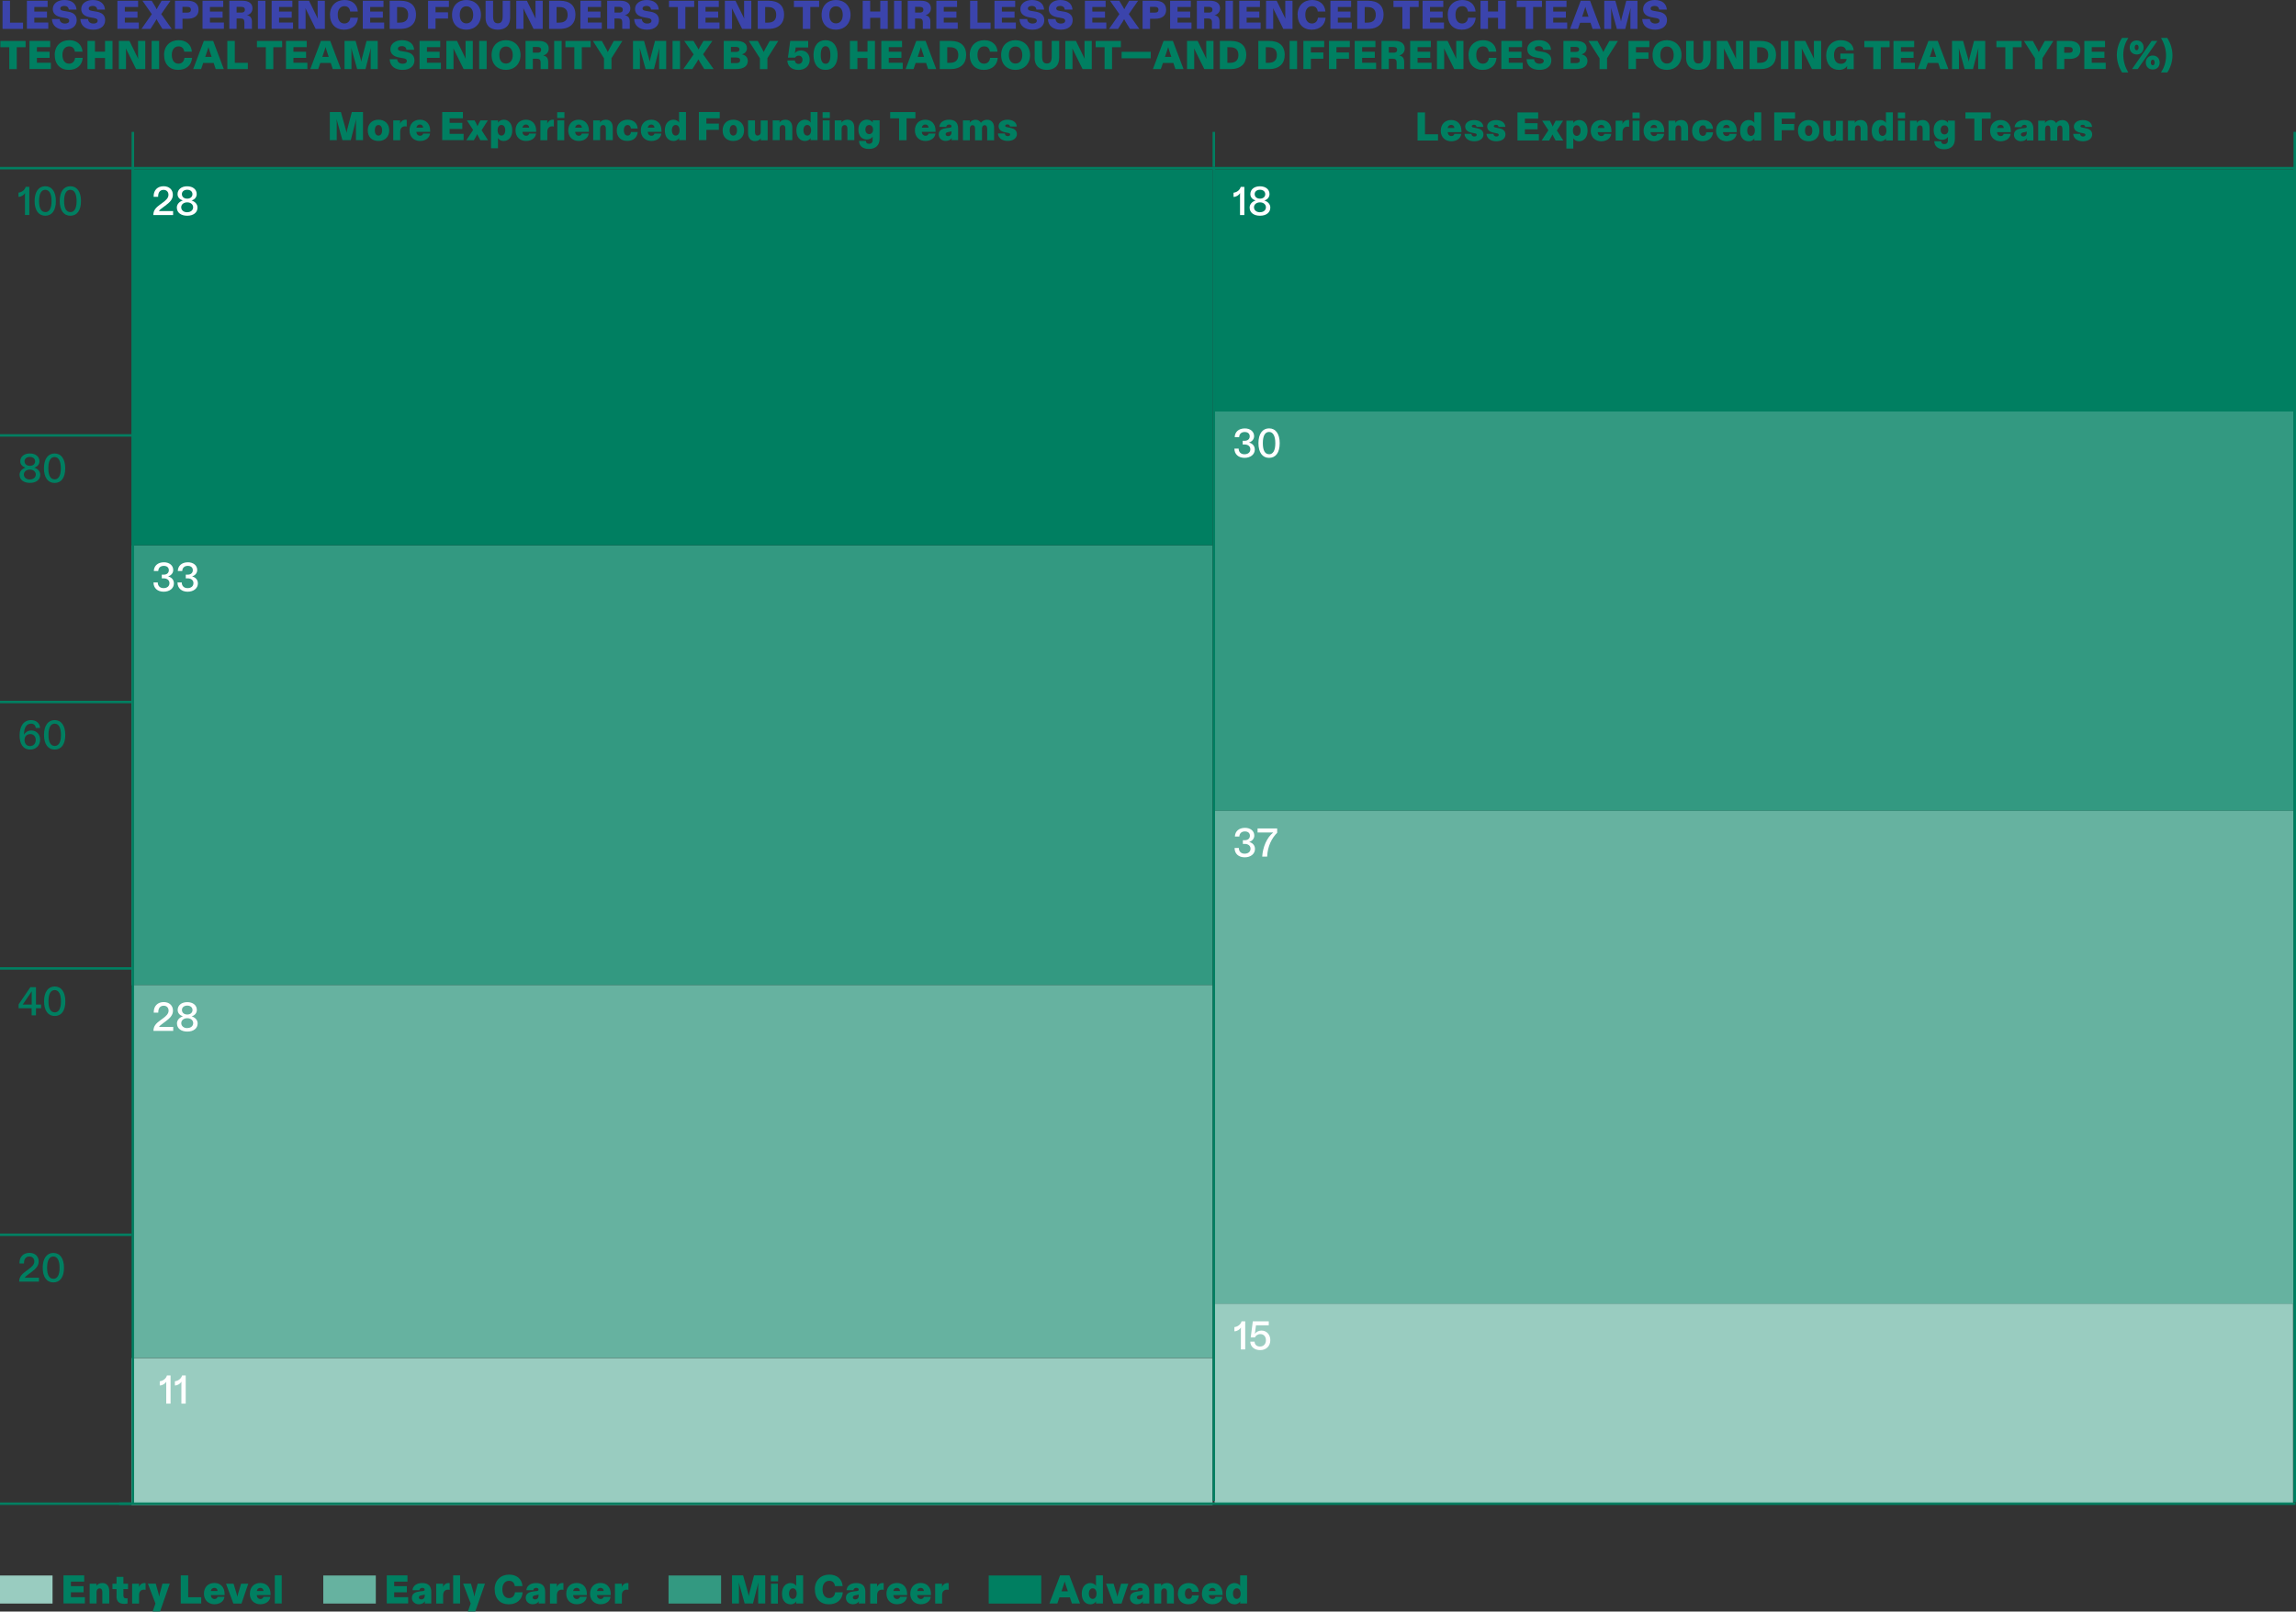 <?xml version="1.0" encoding="UTF-8"?><svg id="uuid-49f047f4-4658-4016-9525-570312d7fea5" xmlns="http://www.w3.org/2000/svg" viewBox="0 0 371.39 260.65"><rect x="0" y="0" width="371.39" height="260.65" fill="#333333" stroke="none"/><defs><style>.uuid-475c193a-e5e2-47f6-9b17-02e33cd38d47{fill:#99ccc0;}.uuid-475c193a-e5e2-47f6-9b17-02e33cd38d47,.uuid-70092bb6-707a-4933-8e1a-0f85572fca46,.uuid-5e8ef489-fc8f-4d17-84a0-034f50814651,.uuid-d999faff-40fb-4de7-8679-11108cc5df0e,.uuid-c7ca57bf-fa33-49f3-96a4-868d98d58533,.uuid-ee1b8ea5-7fb2-4bbd-bcc7-950b44e1f51e{stroke-width:0px;}.uuid-70092bb6-707a-4933-8e1a-0f85572fca46{fill:#007f61;}.uuid-5e8ef489-fc8f-4d17-84a0-034f50814651{fill:#66b2a0;}.uuid-d999faff-40fb-4de7-8679-11108cc5df0e{fill:#339981;}.uuid-4e3ca8b6-8979-4a1f-89b3-8c5187252f0e{fill:none;stroke:#007f61;stroke-width:.4px;}.uuid-c7ca57bf-fa33-49f3-96a4-868d98d58533{fill:#fff;}.uuid-ee1b8ea5-7fb2-4bbd-bcc7-950b44e1f51e{fill:#3b44ac;}</style></defs><g id="uuid-d9682721-78b1-44cc-b598-b33c160c170f"><rect class="uuid-d999faff-40fb-4de7-8679-11108cc5df0e" x="196.47" y="66.55" width="174.52" height="64.6"/><rect class="uuid-d999faff-40fb-4de7-8679-11108cc5df0e" x="21.28" y="88.2" width="174.86" height="71.15"/><path class="uuid-70092bb6-707a-4933-8e1a-0f85572fca46" d="M53.33,18.12h1.81l.79,2.81c.06.21.1.4.12.57.03-.17.06-.35.12-.57l.74-2.81h1.81v4.55h-1.14v-2.76c.01-.23.02-.45.04-.67l-.88,3.43h-1.35l-.95-3.41c.02.22.03.44.03.66v2.75s-1.12,0-1.12,0v-4.55Z"/><path class="uuid-70092bb6-707a-4933-8e1a-0f85572fca46" d="M59.49,21.08c0-1.08.73-1.72,1.73-1.72s1.74.64,1.74,1.72-.72,1.72-1.74,1.72-1.73-.6-1.73-1.72ZM61.22,21.93c.36,0,.59-.32.59-.85s-.23-.86-.59-.86-.59.31-.59.86.23.85.59.85Z"/><path class="uuid-70092bb6-707a-4933-8e1a-0f85572fca46" d="M63.62,19.47h1.1v.2c0,.13,0,.23-.03.34.18-.37.47-.65.93-.65.06,0,.12,0,.17.02v1.08c-.06-.02-.14-.03-.25-.03-.43,0-.81.23-.81.9v1.35h-1.12v-3.21Z"/><path class="uuid-70092bb6-707a-4933-8e1a-0f85572fca46" d="M66.24,21.08c0-1.05.69-1.72,1.69-1.72s1.65.7,1.65,1.77v.19h-2.22c0,.38.27.64.59.64.25,0,.44-.12.49-.36h1.12c-.07.67-.68,1.2-1.62,1.2s-1.7-.62-1.7-1.72ZM68.44,20.65c0-.32-.23-.51-.51-.51-.31,0-.53.21-.57.51h1.08Z"/><path class="uuid-70092bb6-707a-4933-8e1a-0f85572fca46" d="M71.52,18.12h3.36v1.01h-2.15v.74h2.05v.99h-2.05v.79h2.26v1.01h-3.46v-4.55Z"/><path class="uuid-70092bb6-707a-4933-8e1a-0f85572fca46" d="M76.53,21.02l-1.01-1.55h1.24l.3.56c.07.15.13.28.17.39.04-.11.1-.24.18-.39l.3-.56h1.2l-1.01,1.59,1.04,1.62h-1.24l-.33-.61c-.07-.14-.14-.26-.19-.38-.05.12-.1.25-.18.38l-.35.61h-1.22l1.09-1.65Z"/><path class="uuid-70092bb6-707a-4933-8e1a-0f85572fca46" d="M79.44,19.47h1.12v.08c0,.1,0,.16-.02.29.17-.25.49-.48.96-.48.74,0,1.36.6,1.36,1.72s-.62,1.72-1.4,1.72c-.47,0-.76-.23-.93-.49.02.12.02.2.02.27v1.4h-1.12v-4.51ZM81.11,21.93c.37,0,.62-.34.62-.86s-.24-.86-.62-.86-.62.33-.62.86.25.86.62.86Z"/><path class="uuid-70092bb6-707a-4933-8e1a-0f85572fca46" d="M83.39,21.08c0-1.05.69-1.72,1.69-1.72s1.65.7,1.65,1.77v.19h-2.22c0,.38.27.64.59.64.25,0,.44-.12.49-.36h1.12c-.07.67-.68,1.2-1.62,1.2s-1.7-.62-1.7-1.72ZM85.59,20.65c0-.32-.23-.51-.51-.51-.31,0-.53.21-.57.51h1.08Z"/><path class="uuid-70092bb6-707a-4933-8e1a-0f85572fca46" d="M87.42,19.47h1.1v.2c0,.13,0,.23-.03.34.18-.37.47-.65.93-.65.06,0,.12,0,.17.02v1.08c-.06-.02-.14-.03-.25-.03-.43,0-.81.23-.81.9v1.35h-1.12v-3.21Z"/><path class="uuid-70092bb6-707a-4933-8e1a-0f85572fca46" d="M90.13,18.15h1.17v.93h-1.17v-.93ZM90.15,19.47h1.12v3.21h-1.12v-3.21Z"/><path class="uuid-70092bb6-707a-4933-8e1a-0f85572fca46" d="M91.92,21.08c0-1.05.69-1.72,1.69-1.72s1.65.7,1.65,1.77v.19h-2.22c0,.38.27.64.58.64.25,0,.44-.12.49-.36h1.12c-.07.67-.68,1.2-1.62,1.2s-1.7-.62-1.7-1.72ZM94.12,20.65c0-.32-.23-.51-.51-.51-.31,0-.53.21-.57.51h1.08Z"/><path class="uuid-70092bb6-707a-4933-8e1a-0f85572fca46" d="M95.95,19.47h1.11v.1c0,.08,0,.16-.02.27.15-.25.46-.48.96-.48.74,0,1.12.53,1.12,1.28v2.03h-1.12v-1.87c0-.38-.16-.58-.44-.58s-.49.23-.49.58v1.87h-1.12v-3.21Z"/><path class="uuid-70092bb6-707a-4933-8e1a-0f85572fca46" d="M99.77,21.07c0-1.09.79-1.71,1.74-1.71,1.03,0,1.58.62,1.64,1.43h-1.1c-.03-.31-.19-.57-.53-.57-.32,0-.61.26-.61.84,0,.53.23.87.6.87.34,0,.53-.26.55-.58h1.1c-.1.88-.67,1.44-1.71,1.44s-1.69-.64-1.69-1.73Z"/><path class="uuid-70092bb6-707a-4933-8e1a-0f85572fca46" d="M103.66,21.08c0-1.05.69-1.72,1.69-1.72s1.65.7,1.65,1.77v.19h-2.22c0,.38.27.64.59.64.25,0,.44-.12.49-.36h1.12c-.07.67-.68,1.2-1.62,1.2s-1.7-.62-1.7-1.72ZM105.86,20.65c0-.32-.23-.51-.51-.51-.31,0-.53.21-.57.51h1.08Z"/><path class="uuid-70092bb6-707a-4933-8e1a-0f85572fca46" d="M107.54,21.07c0-1.16.68-1.71,1.39-1.71.46,0,.78.24.94.48-.03-.12-.03-.21-.03-.32v-1.4h1.12v4.55h-1.12v-.09c0-.08,0-.16.03-.27-.15.23-.44.49-.93.49-.79,0-1.4-.57-1.4-1.73ZM109.3,21.93c.36,0,.62-.34.62-.86s-.25-.86-.62-.86-.62.33-.62.86.26.86.62.86Z"/><path class="uuid-70092bb6-707a-4933-8e1a-0f85572fca46" d="M113.05,18.12h3.37v1.01h-2.16v.86h2.02v1.01h-2.02v1.66h-1.21v-4.55Z"/><path class="uuid-70092bb6-707a-4933-8e1a-0f85572fca46" d="M116.89,21.08c0-1.08.73-1.72,1.73-1.72s1.74.64,1.74,1.72-.72,1.72-1.74,1.72-1.73-.6-1.73-1.72ZM118.62,21.93c.36,0,.59-.32.59-.85s-.23-.86-.59-.86-.59.31-.59.86.23.85.59.85Z"/><path class="uuid-70092bb6-707a-4933-8e1a-0f85572fca46" d="M121,21.52v-2.05h1.12v1.89c0,.35.14.57.42.57s.51-.19.51-.57v-1.88h1.12v3.21h-1.12v-.09c0-.1,0-.17.03-.27-.18.29-.47.49-.96.49-.64,0-1.12-.45-1.12-1.27Z"/><path class="uuid-70092bb6-707a-4933-8e1a-0f85572fca46" d="M124.99,19.47h1.11v.1c0,.08,0,.16-.02.27.15-.25.46-.48.96-.48.74,0,1.12.53,1.12,1.28v2.03h-1.12v-1.87c0-.38-.16-.58-.44-.58s-.49.23-.49.58v1.87h-1.12v-3.21Z"/><path class="uuid-70092bb6-707a-4933-8e1a-0f85572fca46" d="M128.82,21.07c0-1.16.68-1.71,1.39-1.71.46,0,.78.24.94.48-.03-.12-.03-.21-.03-.32v-1.4h1.12v4.55h-1.12v-.09c0-.08,0-.16.03-.27-.15.23-.44.49-.93.49-.79,0-1.4-.57-1.4-1.73ZM130.58,21.93c.36,0,.62-.34.62-.86s-.25-.86-.62-.86-.62.33-.62.86.26.86.62.86Z"/><path class="uuid-70092bb6-707a-4933-8e1a-0f85572fca46" d="M133.06,18.15h1.17v.93h-1.17v-.93ZM133.08,19.47h1.12v3.21h-1.12v-3.21Z"/><path class="uuid-70092bb6-707a-4933-8e1a-0f85572fca46" d="M135.02,19.47h1.11v.1c0,.08,0,.16-.02.27.15-.25.46-.48.96-.48.74,0,1.12.53,1.12,1.28v2.03h-1.12v-1.87c0-.38-.16-.58-.44-.58s-.49.23-.49.58v1.87h-1.12v-3.21Z"/><path class="uuid-70092bb6-707a-4933-8e1a-0f85572fca46" d="M138.94,22.79h1.12c.01.29.17.47.51.47s.58-.2.58-.57v-.26c0-.11,0-.21.02-.34-.16.26-.51.47-.94.47-.81,0-1.38-.54-1.38-1.61s.66-1.6,1.37-1.6c.46,0,.8.23.96.48-.02-.12-.02-.21-.02-.32v-.05h1.12v2.96c0,1.14-.7,1.67-1.74,1.67s-1.57-.53-1.59-1.31ZM140.6,21.69c.36,0,.62-.28.62-.73s-.25-.74-.62-.74-.62.29-.62.74.25.73.62.73Z"/><path class="uuid-70092bb6-707a-4933-8e1a-0f85572fca46" d="M145.43,19.14h-1.44v-1.01h4.08v1.01h-1.43v3.54h-1.21v-3.54Z"/><path class="uuid-70092bb6-707a-4933-8e1a-0f85572fca46" d="M147.99,21.08c0-1.05.69-1.72,1.69-1.72s1.65.7,1.65,1.77v.19h-2.22c0,.38.27.64.59.64.25,0,.44-.12.49-.36h1.12c-.07.67-.68,1.2-1.62,1.2s-1.7-.62-1.7-1.72ZM150.19,20.65c0-.32-.23-.51-.51-.51-.31,0-.53.21-.57.51h1.08Z"/><path class="uuid-70092bb6-707a-4933-8e1a-0f85572fca46" d="M151.84,21.75c0-.73.62-.96,1.29-1.04l.45-.05c.25-.03.33-.1.33-.23,0-.17-.14-.29-.38-.29-.26,0-.44.14-.47.38h-1.12c.05-.67.64-1.16,1.56-1.16,1.04,0,1.48.52,1.48,1.42v1.89h-1.05v-.1c0-.1.01-.19.03-.27-.18.3-.52.49-1,.49-.57,0-1.12-.38-1.12-1.05ZM153.35,22.02c.33,0,.56-.23.56-.57v-.24c-.05.05-.15.08-.33.11l-.18.03c-.27.05-.44.14-.44.34s.15.33.38.33Z"/><path class="uuid-70092bb6-707a-4933-8e1a-0f85572fca46" d="M155.77,19.47h1.1v.12c0,.08,0,.16-.02.27.15-.23.46-.49.96-.49.39,0,.7.2.86.49.18-.26.51-.49.99-.49.73,0,1.14.52,1.14,1.27v2.05h-1.12v-1.88c0-.35-.14-.57-.4-.57s-.44.21-.44.57v1.88h-1.12v-1.88c0-.35-.13-.57-.4-.57s-.44.21-.44.57v1.88h-1.12v-3.21Z"/><path class="uuid-70092bb6-707a-4933-8e1a-0f85572fca46" d="M161.42,21.59h1.12c.02.25.18.43.46.43.24,0,.4-.1.4-.27,0-.14-.1-.21-.34-.25l-.53-.11c-.6-.13-1-.43-1-1s.58-1.03,1.43-1.03c.93,0,1.48.46,1.51,1.1h-1.1c-.02-.19-.16-.34-.41-.34-.19,0-.36.08-.36.23,0,.12.08.18.36.23l.49.1c.58.11,1.04.39,1.04,1.01,0,.65-.58,1.1-1.5,1.1s-1.53-.49-1.57-1.2Z"/><path class="uuid-70092bb6-707a-4933-8e1a-0f85572fca46" d="M229.29,18.18h1.21v3.54h2.11v1.01h-3.31v-4.55Z"/><path class="uuid-70092bb6-707a-4933-8e1a-0f85572fca46" d="M233.06,21.13c0-1.05.69-1.72,1.69-1.72s1.65.7,1.65,1.77v.19h-2.22c0,.38.27.64.58.64.25,0,.44-.12.49-.36h1.12c-.07.67-.68,1.2-1.62,1.2s-1.7-.62-1.7-1.72ZM235.25,20.7c0-.32-.23-.51-.51-.51-.31,0-.53.21-.57.51h1.08Z"/><path class="uuid-70092bb6-707a-4933-8e1a-0f85572fca46" d="M236.89,21.65h1.12c.02.25.18.43.46.43.24,0,.4-.1.4-.27,0-.14-.1-.21-.34-.25l-.53-.11c-.6-.13-1-.43-1-1s.58-1.03,1.43-1.03c.93,0,1.48.46,1.51,1.1h-1.1c-.02-.19-.16-.34-.41-.34-.19,0-.36.08-.36.23,0,.12.08.18.36.23l.49.1c.58.11,1.04.39,1.04,1.01,0,.65-.58,1.1-1.5,1.1s-1.53-.49-1.57-1.2Z"/><path class="uuid-70092bb6-707a-4933-8e1a-0f85572fca46" d="M240.45,21.65h1.12c.02.25.18.43.46.43.24,0,.4-.1.4-.27,0-.14-.1-.21-.34-.25l-.53-.11c-.6-.13-1-.43-1-1s.58-1.03,1.43-1.03c.93,0,1.48.46,1.51,1.1h-1.1c-.02-.19-.16-.34-.41-.34-.19,0-.36.08-.36.23,0,.12.08.18.36.23l.49.1c.58.11,1.04.39,1.04,1.01,0,.65-.58,1.1-1.5,1.1s-1.53-.49-1.57-1.2Z"/><path class="uuid-70092bb6-707a-4933-8e1a-0f85572fca46" d="M245.45,18.18h3.36v1.01h-2.15v.74h2.05v.99h-2.05v.79h2.26v1.01h-3.46v-4.55Z"/><path class="uuid-70092bb6-707a-4933-8e1a-0f85572fca46" d="M250.46,21.07l-1.01-1.55h1.24l.3.56c.07.15.13.28.17.39.04-.11.1-.24.18-.39l.3-.56h1.2l-1.01,1.59,1.04,1.62h-1.24l-.33-.61c-.07-.14-.14-.26-.19-.38-.05.12-.1.25-.18.38l-.35.61h-1.22l1.09-1.65Z"/><path class="uuid-70092bb6-707a-4933-8e1a-0f85572fca46" d="M253.38,19.52h1.12v.08c0,.1,0,.16-.02.29.17-.25.49-.48.96-.48.74,0,1.36.6,1.36,1.72s-.62,1.72-1.4,1.72c-.47,0-.76-.23-.93-.49.02.12.02.2.02.27v1.4h-1.12v-4.51ZM255.05,21.98c.37,0,.62-.34.62-.86s-.24-.86-.62-.86-.62.33-.62.86.25.86.62.86Z"/><path class="uuid-70092bb6-707a-4933-8e1a-0f85572fca46" d="M257.32,21.13c0-1.05.69-1.72,1.69-1.72s1.65.7,1.65,1.77v.19h-2.22c0,.38.27.64.58.64.25,0,.44-.12.49-.36h1.12c-.07.67-.68,1.2-1.62,1.2s-1.7-.62-1.7-1.72ZM259.52,20.7c0-.32-.23-.51-.51-.51-.31,0-.53.21-.57.51h1.08Z"/><path class="uuid-70092bb6-707a-4933-8e1a-0f85572fca46" d="M261.35,19.52h1.1v.2c0,.13,0,.23-.03.34.18-.37.47-.65.93-.65.06,0,.12,0,.17.02v1.08c-.06-.02-.14-.03-.25-.03-.43,0-.81.23-.81.9v1.35h-1.12v-3.21Z"/><path class="uuid-70092bb6-707a-4933-8e1a-0f85572fca46" d="M264.06,18.2h1.17v.93h-1.17v-.93ZM264.08,19.52h1.12v3.21h-1.12v-3.21Z"/><path class="uuid-70092bb6-707a-4933-8e1a-0f85572fca46" d="M265.86,21.13c0-1.05.69-1.72,1.69-1.72s1.65.7,1.65,1.77v.19h-2.22c0,.38.27.64.59.64.25,0,.44-.12.49-.36h1.12c-.07.67-.68,1.2-1.62,1.2s-1.7-.62-1.7-1.72ZM268.05,20.7c0-.32-.23-.51-.51-.51-.31,0-.53.21-.57.51h1.08Z"/><path class="uuid-70092bb6-707a-4933-8e1a-0f85572fca46" d="M269.89,19.52h1.11v.1c0,.08,0,.16-.02.27.15-.25.46-.48.96-.48.74,0,1.12.53,1.12,1.28v2.03h-1.12v-1.87c0-.38-.16-.58-.44-.58s-.49.23-.49.58v1.87h-1.12v-3.21Z"/><path class="uuid-70092bb6-707a-4933-8e1a-0f85572fca46" d="M273.71,21.12c0-1.09.79-1.71,1.74-1.71,1.03,0,1.58.62,1.64,1.43h-1.1c-.03-.31-.19-.57-.53-.57-.32,0-.61.26-.61.84,0,.53.23.87.6.87.34,0,.53-.26.55-.58h1.1c-.1.88-.67,1.44-1.71,1.44s-1.69-.64-1.69-1.73Z"/><path class="uuid-70092bb6-707a-4933-8e1a-0f85572fca46" d="M277.59,21.13c0-1.05.69-1.72,1.69-1.72s1.65.7,1.65,1.77v.19h-2.22c0,.38.27.64.58.64.25,0,.44-.12.49-.36h1.12c-.07.67-.68,1.2-1.62,1.2s-1.7-.62-1.7-1.72ZM279.79,20.7c0-.32-.23-.51-.51-.51-.31,0-.53.21-.57.51h1.08Z"/><path class="uuid-70092bb6-707a-4933-8e1a-0f85572fca46" d="M281.47,21.12c0-1.16.68-1.71,1.39-1.71.46,0,.78.24.94.48-.03-.12-.03-.21-.03-.32v-1.4h1.12v4.55h-1.12v-.09c0-.08,0-.16.03-.27-.15.23-.44.49-.93.49-.79,0-1.4-.57-1.4-1.73ZM283.24,21.98c.36,0,.62-.34.62-.86s-.25-.86-.62-.86-.62.33-.62.86.26.86.62.86Z"/><path class="uuid-70092bb6-707a-4933-8e1a-0f85572fca46" d="M286.99,18.18h3.37v1.01h-2.16v.86h2.02v1.01h-2.02v1.66h-1.21v-4.55Z"/><path class="uuid-70092bb6-707a-4933-8e1a-0f85572fca46" d="M290.83,21.13c0-1.08.73-1.72,1.73-1.72s1.74.64,1.74,1.72-.72,1.72-1.74,1.72-1.73-.6-1.73-1.72ZM292.56,21.98c.36,0,.59-.32.59-.85s-.23-.86-.59-.86-.59.31-.59.86.23.85.59.85Z"/><path class="uuid-70092bb6-707a-4933-8e1a-0f85572fca46" d="M294.93,21.58v-2.05h1.12v1.89c0,.35.14.57.42.57s.51-.19.51-.57v-1.88h1.12v3.21h-1.12v-.09c0-.1,0-.17.03-.27-.18.29-.47.49-.96.49-.64,0-1.12-.45-1.12-1.27Z"/><path class="uuid-70092bb6-707a-4933-8e1a-0f85572fca46" d="M298.92,19.52h1.11v.1c0,.08,0,.16-.02.27.15-.25.46-.48.96-.48.74,0,1.12.53,1.12,1.28v2.03h-1.12v-1.87c0-.38-.16-.58-.44-.58s-.49.23-.49.58v1.87h-1.12v-3.21Z"/><path class="uuid-70092bb6-707a-4933-8e1a-0f85572fca46" d="M302.76,21.12c0-1.16.68-1.71,1.39-1.71.46,0,.78.24.94.48-.03-.12-.03-.21-.03-.32v-1.4h1.12v4.55h-1.12v-.09c0-.08,0-.16.03-.27-.15.23-.44.49-.93.49-.79,0-1.4-.57-1.4-1.73ZM304.52,21.98c.36,0,.62-.34.62-.86s-.25-.86-.62-.86-.62.33-.62.86.26.86.62.86Z"/><path class="uuid-70092bb6-707a-4933-8e1a-0f85572fca46" d="M306.99,18.2h1.17v.93h-1.17v-.93ZM307.01,19.52h1.12v3.21h-1.12v-3.21Z"/><path class="uuid-70092bb6-707a-4933-8e1a-0f85572fca46" d="M308.95,19.52h1.11v.1c0,.08,0,.16-.02.27.15-.25.46-.48.96-.48.74,0,1.12.53,1.12,1.28v2.03h-1.12v-1.87c0-.38-.16-.58-.44-.58s-.49.23-.49.58v1.87h-1.12v-3.21Z"/><path class="uuid-70092bb6-707a-4933-8e1a-0f85572fca46" d="M312.87,22.84h1.12c.01.29.17.47.51.47s.58-.2.58-.57v-.26c0-.11,0-.21.02-.34-.16.26-.51.47-.94.47-.81,0-1.38-.54-1.38-1.61s.66-1.6,1.37-1.6c.46,0,.8.23.96.48-.02-.12-.02-.21-.02-.32v-.05h1.12v2.96c0,1.14-.7,1.67-1.74,1.67s-1.57-.53-1.59-1.31ZM314.53,21.74c.36,0,.62-.28.62-.73s-.25-.74-.62-.74-.62.29-.62.74.25.73.62.73Z"/><path class="uuid-70092bb6-707a-4933-8e1a-0f85572fca46" d="M319.36,19.19h-1.44v-1.01h4.08v1.01h-1.43v3.54h-1.21v-3.54Z"/><path class="uuid-70092bb6-707a-4933-8e1a-0f85572fca46" d="M321.92,21.13c0-1.05.69-1.72,1.69-1.72s1.65.7,1.65,1.77v.19h-2.22c0,.38.27.64.58.64.25,0,.44-.12.49-.36h1.12c-.07.67-.68,1.2-1.62,1.2s-1.7-.62-1.7-1.72ZM324.12,20.7c0-.32-.23-.51-.51-.51-.31,0-.53.21-.57.51h1.08Z"/><path class="uuid-70092bb6-707a-4933-8e1a-0f85572fca46" d="M325.77,21.8c0-.73.62-.96,1.29-1.04l.45-.05c.25-.03.33-.1.33-.23,0-.17-.14-.29-.38-.29-.26,0-.44.14-.47.38h-1.12c.05-.67.64-1.16,1.56-1.16,1.04,0,1.48.52,1.48,1.42v1.89h-1.05v-.1c0-.1.01-.19.03-.27-.18.3-.52.49-1,.49-.57,0-1.12-.38-1.12-1.05ZM327.28,22.07c.33,0,.56-.23.56-.57v-.24c-.05.05-.15.08-.33.11l-.18.03c-.27.05-.44.14-.44.34s.15.33.38.33Z"/><path class="uuid-70092bb6-707a-4933-8e1a-0f85572fca46" d="M329.7,19.52h1.1v.12c0,.08,0,.16-.02.27.15-.23.46-.49.96-.49.39,0,.7.2.86.49.18-.26.51-.49.99-.49.73,0,1.14.52,1.14,1.27v2.05h-1.12v-1.88c0-.35-.14-.57-.4-.57s-.44.21-.44.57v1.88h-1.12v-1.88c0-.35-.13-.57-.4-.57s-.44.21-.44.57v1.88h-1.12v-3.21Z"/><path class="uuid-70092bb6-707a-4933-8e1a-0f85572fca46" d="M335.35,21.65h1.12c.02.25.18.43.46.43.24,0,.4-.1.4-.27,0-.14-.1-.21-.34-.25l-.53-.11c-.6-.13-1-.43-1-1s.58-1.03,1.43-1.03c.93,0,1.48.46,1.51,1.1h-1.1c-.02-.19-.16-.34-.41-.34-.19,0-.36.08-.36.23,0,.12.08.18.36.23l.49.1c.58.11,1.04.39,1.04,1.01,0,.65-.58,1.1-1.5,1.1s-1.53-.49-1.57-1.2Z"/><path class="uuid-70092bb6-707a-4933-8e1a-0f85572fca46" d="M4.06,31.21c-.21.35-.59.61-1.07.63v-.68c.56-.07,1.03-.44,1.16-.94h.59v4.55h-.7v-3.19c0-.13,0-.25.01-.38Z"/><path class="uuid-70092bb6-707a-4933-8e1a-0f85572fca46" d="M5.6,32.5c0-1.49.66-2.38,1.72-2.38s1.72.88,1.72,2.4-.64,2.37-1.72,2.37-1.72-.88-1.72-2.38ZM7.33,34.31c.62,0,1.01-.57,1.01-1.78s-.38-1.83-1.01-1.83-1.01.58-1.01,1.83.4,1.77,1.01,1.77Z"/><path class="uuid-70092bb6-707a-4933-8e1a-0f85572fca46" d="M9.66,32.5c0-1.49.66-2.38,1.72-2.38s1.72.88,1.72,2.4-.64,2.37-1.72,2.37-1.72-.88-1.72-2.38ZM11.38,34.31c.62,0,1.01-.57,1.01-1.78s-.38-1.83-1.01-1.83-1.01.58-1.01,1.83.4,1.77,1.01,1.77Z"/><path class="uuid-70092bb6-707a-4933-8e1a-0f85572fca46" d="M3.16,76.81c0-.53.36-.98.96-1.17-.5-.18-.84-.53-.84-1.03,0-.74.6-1.27,1.55-1.27s1.55.53,1.55,1.25c0,.51-.32.89-.84,1.05.6.18.97.62.97,1.14,0,.79-.64,1.32-1.67,1.32s-1.67-.53-1.67-1.29ZM4.83,77.54c.57,0,.96-.32.96-.8,0-.46-.4-.79-.96-.79s-.97.33-.97.79c0,.48.4.81.97.81ZM4.83,75.34c.5,0,.85-.29.85-.72s-.34-.72-.85-.72-.86.29-.86.7c0,.44.34.74.86.74Z"/><path class="uuid-70092bb6-707a-4933-8e1a-0f85572fca46" d="M7.11,75.72c0-1.49.66-2.38,1.72-2.38s1.72.88,1.72,2.4-.64,2.37-1.72,2.37-1.72-.88-1.72-2.38ZM8.83,77.53c.62,0,1.01-.57,1.01-1.78s-.38-1.83-1.01-1.83-1.01.58-1.01,1.83.4,1.77,1.01,1.77Z"/><path class="uuid-70092bb6-707a-4933-8e1a-0f85572fca46" d="M3.17,118.95c0-1.41.58-2.48,1.87-2.48.86,0,1.4.52,1.44,1.27h-.7c-.03-.43-.31-.7-.75-.7-.72,0-1.09.58-1.14,1.53,0,.08,0,.17-.02.25.21-.35.64-.68,1.2-.68.83,0,1.42.62,1.42,1.5,0,.92-.68,1.59-1.59,1.59-1.22,0-1.73-.99-1.73-2.28ZM4.88,120.66c.53,0,.9-.39.9-.99,0-.55-.34-.95-.88-.95s-.93.39-.93.94c0,.66.38,1.01.9,1.01Z"/><path class="uuid-70092bb6-707a-4933-8e1a-0f85572fca46" d="M7.12,118.84c0-1.49.66-2.38,1.72-2.38s1.72.88,1.72,2.4-.64,2.37-1.72,2.37-1.72-.88-1.72-2.38ZM8.85,120.65c.62,0,1.01-.57,1.01-1.78s-.38-1.83-1.01-1.83-1.01.58-1.01,1.83.4,1.77,1.01,1.77Z"/><path class="uuid-70092bb6-707a-4933-8e1a-0f85572fca46" d="M5.13,163.07h-2.12v-.62l1.9-2.79h.91v2.81h.83v.6h-.83v1.14h-.7v-1.14ZM5.13,162.47v-2.16c-.06.11-.12.21-.19.31l-1.09,1.6c-.06.08-.12.18-.18.25h1.46Z"/><path class="uuid-70092bb6-707a-4933-8e1a-0f85572fca46" d="M7.13,161.93c0-1.49.66-2.38,1.72-2.38s1.72.88,1.72,2.4-.64,2.37-1.72,2.37-1.72-.88-1.72-2.38ZM8.85,163.74c.62,0,1.01-.57,1.01-1.78s-.38-1.83-1.01-1.83-1.01.58-1.01,1.83.4,1.77,1.01,1.77Z"/><path class="uuid-70092bb6-707a-4933-8e1a-0f85572fca46" d="M4.26,205.55l.44-.33c.44-.33.85-.69.85-1.2,0-.47-.3-.8-.79-.8-.55,0-.88.38-.88,1.06v.06h-.73v-.1c0-.99.65-1.61,1.61-1.61.91,0,1.5.56,1.5,1.38,0,.76-.51,1.24-1.26,1.79l-.31.23c-.44.32-.62.47-.68.62h2.29v.64h-3.2c.01-.81.43-1.21,1.16-1.75Z"/><path class="uuid-70092bb6-707a-4933-8e1a-0f85572fca46" d="M6.91,205.02c0-1.49.66-2.38,1.72-2.38s1.72.88,1.72,2.4-.64,2.37-1.72,2.37-1.72-.88-1.72-2.39ZM8.63,206.83c.62,0,1.01-.57,1.01-1.78s-.38-1.83-1.01-1.83-1.01.58-1.01,1.83.4,1.77,1.01,1.77Z"/><line class="uuid-4e3ca8b6-8979-4a1f-89b3-8c5187252f0e" x1="21.29" y1="70.42" x2="0" y2="70.42"/><line class="uuid-4e3ca8b6-8979-4a1f-89b3-8c5187252f0e" x1="21.29" y1="113.54" x2="0" y2="113.54"/><line class="uuid-4e3ca8b6-8979-4a1f-89b3-8c5187252f0e" x1="21.29" y1="156.63" x2="0" y2="156.63"/><line class="uuid-4e3ca8b6-8979-4a1f-89b3-8c5187252f0e" x1="21.29" y1="199.71" x2="0" y2="199.71"/><line class="uuid-4e3ca8b6-8979-4a1f-89b3-8c5187252f0e" x1="21.29" y1="243.2" x2="0" y2="243.2"/><line class="uuid-4e3ca8b6-8979-4a1f-89b3-8c5187252f0e" x1="371.26" y1="27.2" x2="0" y2="27.2"/><line class="uuid-4e3ca8b6-8979-4a1f-89b3-8c5187252f0e" x1="196.34" y1="27" x2="196.34" y2="21.33"/><path class="uuid-ee1b8ea5-7fb2-4bbd-bcc7-950b44e1f51e" d="M.41.12h1.21v3.54h2.11v1.01H.41V.12Z"/><path class="uuid-ee1b8ea5-7fb2-4bbd-bcc7-950b44e1f51e" d="M4.34.12h3.36v1.01h-2.15v.74h2.05v.99h-2.05v.79h2.26v1.01h-3.46V.12Z"/><path class="uuid-ee1b8ea5-7fb2-4bbd-bcc7-950b44e1f51e" d="M8.39,3.08h1.25c.03.48.4.73.88.73.37,0,.68-.14.68-.46,0-.23-.18-.36-.52-.42l-.77-.14c-.75-.14-1.37-.52-1.37-1.33,0-.89.81-1.46,1.88-1.46,1.24,0,1.9.64,1.96,1.55h-1.25c-.03-.33-.25-.59-.74-.59-.36,0-.64.15-.64.42,0,.24.21.33.58.39l.71.12c.73.12,1.37.49,1.37,1.36s-.64,1.55-1.92,1.55-2.04-.64-2.09-1.72Z"/><path class="uuid-ee1b8ea5-7fb2-4bbd-bcc7-950b44e1f51e" d="M12.99,3.08h1.25c.03.48.4.73.88.73.37,0,.68-.14.68-.46,0-.23-.18-.36-.52-.42l-.77-.14c-.75-.14-1.37-.52-1.37-1.33,0-.89.81-1.46,1.88-1.46,1.24,0,1.9.64,1.96,1.55h-1.25c-.03-.33-.25-.59-.74-.59-.36,0-.64.15-.64.42,0,.24.21.33.58.39l.71.12c.73.12,1.37.49,1.37,1.36s-.64,1.55-1.92,1.55-2.04-.64-2.09-1.72Z"/><path class="uuid-ee1b8ea5-7fb2-4bbd-bcc7-950b44e1f51e" d="M18.98.12h3.36v1.01h-2.15v.74h2.05v.99h-2.05v.79h2.26v1.01h-3.46V.12Z"/><path class="uuid-ee1b8ea5-7fb2-4bbd-bcc7-950b44e1f51e" d="M24.55,2.28L23.04.12h1.5l.61,1.01c.08.14.14.25.2.38.05-.12.12-.24.19-.38l.6-1.01h1.44l-1.5,2.16,1.7,2.39h-1.51l-.72-1.16c-.08-.14-.16-.29-.23-.42-.07.14-.15.29-.23.42l-.75,1.16h-1.45l1.67-2.39Z"/><path class="uuid-ee1b8ea5-7fb2-4bbd-bcc7-950b44e1f51e" d="M28.31.12h2.05c.97,0,1.76.4,1.76,1.46s-.8,1.45-1.76,1.45h-.84v1.64h-1.21V.12ZM30.3,2.04c.41,0,.58-.18.58-.46s-.16-.47-.58-.47h-.79v.93h.79Z"/><path class="uuid-ee1b8ea5-7fb2-4bbd-bcc7-950b44e1f51e" d="M32.75.12h3.36v1.01h-2.15v.74h2.05v.99h-2.05v.79h2.26v1.01h-3.46V.12Z"/><path class="uuid-ee1b8ea5-7fb2-4bbd-bcc7-950b44e1f51e" d="M37.09.12h2.18c.89,0,1.57.38,1.57,1.23,0,.64-.44,1-.9,1.12.57.09.81.45.81,1.02v1.17h-1.22v-1.07c0-.45-.19-.6-.64-.6h-.62v1.67h-1.18V.12ZM39.01,2.04c.37,0,.6-.13.6-.47s-.23-.46-.6-.46h-.74v.92h.74Z"/><path class="uuid-ee1b8ea5-7fb2-4bbd-bcc7-950b44e1f51e" d="M41.72.12h1.21v4.55h-1.21V.12Z"/><path class="uuid-ee1b8ea5-7fb2-4bbd-bcc7-950b44e1f51e" d="M43.93.12h3.36v1.01h-2.15v.74h2.05v.99h-2.05v.79h2.26v1.01h-3.46V.12Z"/><path class="uuid-ee1b8ea5-7fb2-4bbd-bcc7-950b44e1f51e" d="M48.27.12h1.72l1.42,2.91c-.03-.21-.03-.42-.03-.66V.12s1.17,0,1.17,0v4.55h-1.49l-1.66-3.36c.03.22.03.39.03.65v2.71s-1.16,0-1.16,0V.12Z"/><path class="uuid-ee1b8ea5-7fb2-4bbd-bcc7-950b44e1f51e" d="M53.38,2.38c0-1.51,1.03-2.38,2.35-2.38,1.18,0,2.05.66,2.15,1.86h-1.24c-.06-.51-.36-.86-.92-.86-.62,0-1.09.47-1.09,1.38s.43,1.42,1.07,1.42c.54,0,.91-.36.97-.94h1.23c-.08,1.12-.88,1.94-2.25,1.94s-2.27-.9-2.27-2.42Z"/><path class="uuid-ee1b8ea5-7fb2-4bbd-bcc7-950b44e1f51e" d="M58.67.12h3.36v1.01h-2.15v.74h2.05v.99h-2.05v.79h2.26v1.01h-3.46V.12Z"/><path class="uuid-ee1b8ea5-7fb2-4bbd-bcc7-950b44e1f51e" d="M63.02.12h1.77c1.58,0,2.5.76,2.5,2.28,0,1.35-.85,2.27-2.51,2.27h-1.75V.12ZM64.67,3.66c.77,0,1.35-.34,1.35-1.25,0-.81-.42-1.27-1.31-1.27h-.48v2.52h.45Z"/><path class="uuid-ee1b8ea5-7fb2-4bbd-bcc7-950b44e1f51e" d="M69.24.12h3.37v1.01h-2.16v.86h2.02v1.01h-2.02v1.66h-1.21V.12Z"/><path class="uuid-ee1b8ea5-7fb2-4bbd-bcc7-950b44e1f51e" d="M73.12,2.4c0-1.51.99-2.4,2.32-2.4s2.36.92,2.36,2.4-1.03,2.4-2.36,2.4-2.32-.86-2.32-2.4ZM75.44,3.78c.64,0,1.1-.47,1.1-1.38s-.46-1.38-1.1-1.38-1.07.49-1.07,1.38.42,1.38,1.07,1.38Z"/><path class="uuid-ee1b8ea5-7fb2-4bbd-bcc7-950b44e1f51e" d="M78.55,2.84V.12h1.21v2.54c0,.75.22,1.11.77,1.11s.78-.37.78-1.11V.12h1.21v2.72c0,1.24-.72,1.96-2,1.96s-1.98-.71-1.98-1.96Z"/><path class="uuid-ee1b8ea5-7fb2-4bbd-bcc7-950b44e1f51e" d="M83.51.12h1.72l1.42,2.91c-.03-.21-.03-.42-.03-.66V.12s1.17,0,1.17,0v4.55h-1.49l-1.66-3.36c.03.22.03.39.03.65v2.71s-1.16,0-1.16,0V.12Z"/><path class="uuid-ee1b8ea5-7fb2-4bbd-bcc7-950b44e1f51e" d="M88.81.12h1.77c1.58,0,2.5.76,2.5,2.28,0,1.35-.85,2.27-2.51,2.27h-1.75V.12ZM90.47,3.66c.77,0,1.35-.34,1.35-1.25,0-.81-.42-1.27-1.31-1.27h-.48v2.52h.45Z"/><path class="uuid-ee1b8ea5-7fb2-4bbd-bcc7-950b44e1f51e" d="M93.87.12h3.36v1.01h-2.15v.74h2.05v.99h-2.05v.79h2.26v1.01h-3.46V.12Z"/><path class="uuid-ee1b8ea5-7fb2-4bbd-bcc7-950b44e1f51e" d="M98.21.12h2.18c.89,0,1.57.38,1.57,1.23,0,.64-.44,1-.9,1.12.57.09.81.45.81,1.02v1.17h-1.22v-1.07c0-.45-.19-.6-.64-.6h-.62v1.67h-1.18V.12ZM100.14,2.04c.37,0,.6-.13.6-.47s-.23-.46-.6-.46h-.74v.92h.74Z"/><path class="uuid-ee1b8ea5-7fb2-4bbd-bcc7-950b44e1f51e" d="M102.57,3.08h1.25c.03.48.4.73.88.73.37,0,.68-.14.68-.46,0-.23-.18-.36-.52-.42l-.77-.14c-.75-.14-1.37-.52-1.37-1.33,0-.89.81-1.46,1.88-1.46,1.24,0,1.9.64,1.96,1.55h-1.25c-.03-.33-.25-.59-.74-.59-.36,0-.64.15-.64.42,0,.24.21.33.58.39l.71.12c.73.12,1.37.49,1.37,1.36s-.64,1.55-1.92,1.55-2.04-.64-2.09-1.72Z"/><path class="uuid-ee1b8ea5-7fb2-4bbd-bcc7-950b44e1f51e" d="M109.65,1.14h-1.44V.12h4.08v1.01h-1.43v3.54h-1.21V1.14Z"/><path class="uuid-ee1b8ea5-7fb2-4bbd-bcc7-950b44e1f51e" d="M112.91.12h3.36v1.01h-2.15v.74h2.05v.99h-2.05v.79h2.26v1.01h-3.46V.12Z"/><path class="uuid-ee1b8ea5-7fb2-4bbd-bcc7-950b44e1f51e" d="M117.25.12h1.72l1.42,2.91c-.03-.21-.03-.42-.03-.66V.12s1.17,0,1.17,0v4.55h-1.49l-1.66-3.36c.03.22.03.39.03.65v2.71s-1.16,0-1.16,0V.12Z"/><path class="uuid-ee1b8ea5-7fb2-4bbd-bcc7-950b44e1f51e" d="M122.56.12h1.77c1.58,0,2.5.76,2.5,2.28,0,1.35-.85,2.27-2.51,2.27h-1.75V.12ZM124.21,3.66c.77,0,1.35-.34,1.35-1.25,0-.81-.42-1.27-1.31-1.27h-.48v2.52h.45Z"/><path class="uuid-ee1b8ea5-7fb2-4bbd-bcc7-950b44e1f51e" d="M129.86,1.14h-1.44V.12h4.08v1.01h-1.43v3.54h-1.21V1.14Z"/><path class="uuid-ee1b8ea5-7fb2-4bbd-bcc7-950b44e1f51e" d="M132.9,2.4c0-1.51.99-2.4,2.32-2.4s2.36.92,2.36,2.4-1.03,2.4-2.36,2.4-2.32-.86-2.32-2.4ZM135.22,3.78c.64,0,1.1-.47,1.1-1.38s-.45-1.38-1.1-1.38-1.07.49-1.07,1.38.42,1.38,1.07,1.38Z"/><path class="uuid-ee1b8ea5-7fb2-4bbd-bcc7-950b44e1f51e" d="M139.55.12h1.21v1.74h1.63V.12h1.21v4.55h-1.21v-1.79h-1.63v1.79h-1.21V.12Z"/><path class="uuid-ee1b8ea5-7fb2-4bbd-bcc7-950b44e1f51e" d="M144.62.12h1.21v4.55h-1.21V.12Z"/><path class="uuid-ee1b8ea5-7fb2-4bbd-bcc7-950b44e1f51e" d="M146.83.12h2.18c.89,0,1.57.38,1.57,1.23,0,.64-.44,1-.9,1.12.57.09.81.45.81,1.02v1.17h-1.22v-1.07c0-.45-.2-.6-.64-.6h-.62v1.67h-1.18V.12ZM148.76,2.04c.37,0,.6-.13.6-.47s-.23-.46-.6-.46h-.74v.92h.74Z"/><path class="uuid-ee1b8ea5-7fb2-4bbd-bcc7-950b44e1f51e" d="M151.45.12h3.36v1.01h-2.15v.74h2.05v.99h-2.05v.79h2.26v1.01h-3.46V.12Z"/><path class="uuid-ee1b8ea5-7fb2-4bbd-bcc7-950b44e1f51e" d="M156.91.12h1.21v3.54h2.11v1.01h-3.31V.12Z"/><path class="uuid-ee1b8ea5-7fb2-4bbd-bcc7-950b44e1f51e" d="M160.85.12h3.36v1.01h-2.15v.74h2.05v.99h-2.05v.79h2.26v1.01h-3.46V.12Z"/><path class="uuid-ee1b8ea5-7fb2-4bbd-bcc7-950b44e1f51e" d="M164.9,3.08h1.25c.03.48.4.73.88.73.37,0,.68-.14.68-.46,0-.23-.18-.36-.52-.42l-.77-.14c-.75-.14-1.37-.52-1.37-1.33,0-.89.81-1.46,1.88-1.46,1.24,0,1.9.64,1.96,1.55h-1.25c-.03-.33-.25-.59-.74-.59-.36,0-.64.15-.64.42,0,.24.21.33.58.39l.71.12c.73.12,1.37.49,1.37,1.36s-.64,1.55-1.92,1.55-2.04-.64-2.09-1.72Z"/><path class="uuid-ee1b8ea5-7fb2-4bbd-bcc7-950b44e1f51e" d="M169.49,3.08h1.25c.03.48.4.73.88.73.37,0,.68-.14.68-.46,0-.23-.18-.36-.52-.42l-.77-.14c-.75-.14-1.37-.52-1.37-1.33,0-.89.81-1.46,1.88-1.46,1.24,0,1.9.64,1.96,1.55h-1.25c-.03-.33-.25-.59-.74-.59-.36,0-.64.15-.64.42,0,.24.21.33.58.39l.71.12c.73.12,1.37.49,1.37,1.36s-.64,1.55-1.92,1.55-2.04-.64-2.09-1.72Z"/><path class="uuid-ee1b8ea5-7fb2-4bbd-bcc7-950b44e1f51e" d="M175.48.12h3.36v1.01h-2.15v.74h2.05v.99h-2.05v.79h2.26v1.01h-3.46V.12Z"/><path class="uuid-ee1b8ea5-7fb2-4bbd-bcc7-950b44e1f51e" d="M181.06,2.28l-1.51-2.16h1.5l.61,1.01c.08.14.14.25.2.38.05-.12.12-.24.19-.38l.6-1.01h1.44l-1.5,2.16,1.7,2.39h-1.51l-.72-1.16c-.08-.14-.16-.29-.23-.42-.07.14-.15.29-.23.42l-.75,1.16h-1.45l1.67-2.39Z"/><path class="uuid-ee1b8ea5-7fb2-4bbd-bcc7-950b44e1f51e" d="M184.82.12h2.05c.97,0,1.76.4,1.76,1.46s-.8,1.45-1.76,1.45h-.84v1.64h-1.21V.12ZM186.81,2.04c.41,0,.58-.18.58-.46s-.16-.47-.58-.47h-.79v.93h.79Z"/><path class="uuid-ee1b8ea5-7fb2-4bbd-bcc7-950b44e1f51e" d="M189.26.12h3.36v1.01h-2.15v.74h2.05v.99h-2.05v.79h2.26v1.01h-3.46V.12Z"/><path class="uuid-ee1b8ea5-7fb2-4bbd-bcc7-950b44e1f51e" d="M193.6.12h2.18c.89,0,1.57.38,1.57,1.23,0,.64-.44,1-.9,1.12.57.09.81.45.81,1.02v1.17h-1.22v-1.07c0-.45-.2-.6-.64-.6h-.62v1.67h-1.18V.12ZM195.52,2.04c.37,0,.6-.13.6-.47s-.23-.46-.6-.46h-.74v.92h.74Z"/><path class="uuid-ee1b8ea5-7fb2-4bbd-bcc7-950b44e1f51e" d="M198.23.12h1.21v4.55h-1.21V.12Z"/><path class="uuid-ee1b8ea5-7fb2-4bbd-bcc7-950b44e1f51e" d="M200.44.12h3.36v1.01h-2.15v.74h2.05v.99h-2.05v.79h2.26v1.01h-3.46V.12Z"/><path class="uuid-ee1b8ea5-7fb2-4bbd-bcc7-950b44e1f51e" d="M204.79.12h1.72l1.42,2.91c-.03-.21-.03-.42-.03-.66V.12s1.17,0,1.17,0v4.55h-1.49l-1.66-3.36c.03.22.03.39.03.65v2.71s-1.16,0-1.16,0V.12Z"/><path class="uuid-ee1b8ea5-7fb2-4bbd-bcc7-950b44e1f51e" d="M209.89,2.38c0-1.51,1.03-2.38,2.35-2.38,1.18,0,2.05.66,2.15,1.86h-1.24c-.06-.51-.36-.86-.92-.86-.62,0-1.09.47-1.09,1.38s.43,1.42,1.07,1.42c.54,0,.91-.36.97-.94h1.24c-.08,1.12-.88,1.94-2.25,1.94s-2.27-.9-2.27-2.42Z"/><path class="uuid-ee1b8ea5-7fb2-4bbd-bcc7-950b44e1f51e" d="M215.19.12h3.36v1.01h-2.15v.74h2.05v.99h-2.05v.79h2.26v1.01h-3.46V.12Z"/><path class="uuid-ee1b8ea5-7fb2-4bbd-bcc7-950b44e1f51e" d="M219.53.12h1.77c1.58,0,2.5.76,2.5,2.28,0,1.35-.85,2.27-2.51,2.27h-1.75V.12ZM221.19,3.66c.77,0,1.35-.34,1.35-1.25,0-.81-.42-1.27-1.31-1.27h-.48v2.52h.45Z"/><path class="uuid-ee1b8ea5-7fb2-4bbd-bcc7-950b44e1f51e" d="M226.84,1.14h-1.44V.12h4.08v1.01h-1.43v3.54h-1.21V1.14Z"/><path class="uuid-ee1b8ea5-7fb2-4bbd-bcc7-950b44e1f51e" d="M230.1.12h3.36v1.01h-2.15v.74h2.05v.99h-2.05v.79h2.26v1.01h-3.46V.12Z"/><path class="uuid-ee1b8ea5-7fb2-4bbd-bcc7-950b44e1f51e" d="M234.18,2.38c0-1.51,1.03-2.38,2.35-2.38,1.18,0,2.05.66,2.15,1.86h-1.24c-.06-.51-.36-.86-.92-.86-.62,0-1.09.47-1.09,1.38s.43,1.42,1.07,1.42c.54,0,.91-.36.97-.94h1.23c-.08,1.12-.88,1.94-2.25,1.94s-2.27-.9-2.27-2.42Z"/><path class="uuid-ee1b8ea5-7fb2-4bbd-bcc7-950b44e1f51e" d="M239.48.12h1.21v1.74h1.63V.12h1.21v4.55h-1.21v-1.79h-1.63v1.79h-1.21V.12Z"/><path class="uuid-ee1b8ea5-7fb2-4bbd-bcc7-950b44e1f51e" d="M246.78,1.14h-1.44V.12h4.08v1.01h-1.43v3.54h-1.21V1.14Z"/><path class="uuid-ee1b8ea5-7fb2-4bbd-bcc7-950b44e1f51e" d="M250.03.12h3.36v1.01h-2.15v.74h2.05v.99h-2.05v.79h2.26v1.01h-3.46V.12Z"/><path class="uuid-ee1b8ea5-7fb2-4bbd-bcc7-950b44e1f51e" d="M255.69.12h1.51l1.72,4.55h-1.31l-.33-.99h-1.69l-.34.99h-1.28l1.72-4.55ZM256.95,2.7l-.34-1.02c-.07-.23-.13-.4-.17-.57-.04.17-.1.34-.18.58l-.34,1.01h1.03Z"/><path class="uuid-ee1b8ea5-7fb2-4bbd-bcc7-950b44e1f51e" d="M259.48.12h1.81l.79,2.81c.06.21.1.4.12.57.03-.17.06-.35.12-.57l.74-2.81h1.81v4.55h-1.14V1.92c.01-.23.02-.45.04-.67l-.88,3.43h-1.35l-.95-3.41c.02.22.03.44.03.66v2.75s-1.12,0-1.12,0V.12Z"/><path class="uuid-ee1b8ea5-7fb2-4bbd-bcc7-950b44e1f51e" d="M265.63,3.08h1.25c.03.48.4.73.88.73.37,0,.68-.14.68-.46,0-.23-.18-.36-.52-.42l-.77-.14c-.75-.14-1.37-.52-1.37-1.33,0-.89.81-1.46,1.88-1.46,1.24,0,1.9.64,1.96,1.55h-1.25c-.03-.33-.25-.59-.74-.59-.36,0-.64.15-.64.42,0,.24.21.33.58.39l.71.12c.73.12,1.37.49,1.37,1.36s-.64,1.55-1.92,1.55-2.04-.64-2.09-1.72Z"/><path class="uuid-70092bb6-707a-4933-8e1a-0f85572fca46" d="M1.5,7.64H.06v-1.01h4.08v1.01h-1.43v3.54h-1.21v-3.54ZM4.76,6.62h3.36v1.01h-2.15v.74h2.05v.99h-2.05v.79h2.26v1.01h-3.46v-4.55ZM8.85,8.88c0-1.51,1.03-2.38,2.35-2.38,1.18,0,2.05.66,2.15,1.86h-1.24c-.06-.51-.36-.86-.92-.86-.62,0-1.09.47-1.09,1.38s.43,1.42,1.07,1.42c.54,0,.91-.36.97-.94h1.24c-.08,1.12-.88,1.94-2.25,1.94s-2.28-.9-2.28-2.42ZM14.15,6.62h1.21v1.74h1.63v-1.74h1.21v4.55h-1.21v-1.79h-1.63v1.79h-1.21v-4.55ZM19.22,6.62h1.72l1.42,2.91c-.03-.21-.03-.42-.03-.66v-2.25s1.17,0,1.17,0v4.55h-1.49l-1.66-3.36c.03.22.03.39.03.65v2.71s-1.16,0-1.16,0v-4.55ZM24.53,6.62h1.21v4.55h-1.21v-4.55ZM26.54,8.88c0-1.51,1.03-2.38,2.35-2.38,1.18,0,2.05.66,2.15,1.86h-1.24c-.06-.51-.36-.86-.92-.86-.62,0-1.09.47-1.09,1.38s.43,1.42,1.07,1.42c.54,0,.91-.36.97-.94h1.24c-.08,1.12-.88,1.94-2.25,1.94s-2.28-.9-2.28-2.42ZM32.97,6.62h1.51l1.72,4.55h-1.31l-.33-.99h-1.69l-.34.99h-1.28l1.72-4.55ZM34.23,9.2l-.34-1.02c-.07-.23-.13-.4-.17-.57-.04.17-.1.34-.18.58l-.34,1.01h1.03ZM36.77,6.62h1.21v3.54h2.11v1.01h-3.32v-4.55ZM43,7.64h-1.44v-1.01h4.08v1.01h-1.43v3.54h-1.21v-3.54ZM46.25,6.62h3.36v1.01h-2.15v.74h2.05v.99h-2.05v.79h2.26v1.01h-3.46v-4.55ZM51.91,6.62h1.51l1.72,4.55h-1.31l-.33-.99h-1.69l-.34.99h-1.28l1.72-4.55ZM53.17,9.2l-.34-1.02c-.07-.23-.13-.4-.17-.57-.04.17-.1.34-.18.58l-.34,1.01h1.03ZM55.71,6.62h1.81l.79,2.81c.06.21.1.4.12.57.03-.17.06-.35.12-.57l.74-2.81h1.81v4.55h-1.14v-2.76c.01-.23.02-.45.04-.67l-.88,3.43h-1.35l-.95-3.41c.02.22.03.44.03.66v2.75s-1.12,0-1.12,0v-4.55ZM63,9.58h1.25c.03.48.4.73.88.73.37,0,.68-.14.68-.46,0-.23-.18-.36-.52-.42l-.77-.14c-.75-.14-1.37-.52-1.37-1.33,0-.89.81-1.46,1.88-1.46,1.24,0,1.9.64,1.96,1.55h-1.25c-.03-.33-.25-.59-.74-.59-.36,0-.64.15-.64.42,0,.24.21.33.59.39l.72.12c.73.12,1.37.49,1.37,1.36s-.64,1.55-1.92,1.55-2.04-.64-2.09-1.72ZM67.85,6.62h3.36v1.01h-2.15v.74h2.05v.99h-2.05v.79h2.26v1.01h-3.46v-4.55ZM72.2,6.62h1.72l1.42,2.91c-.03-.21-.03-.42-.03-.66v-2.25s1.17,0,1.17,0v4.55h-1.49l-1.66-3.36c.03.22.03.39.03.65v2.71s-1.16,0-1.16,0v-4.55ZM77.51,6.62h1.21v4.55h-1.21v-4.55ZM79.52,8.9c0-1.51.99-2.4,2.32-2.4s2.36.92,2.36,2.4-1.03,2.4-2.36,2.4-2.32-.86-2.32-2.4ZM81.84,10.28c.64,0,1.1-.47,1.1-1.38s-.46-1.38-1.1-1.38-1.07.49-1.07,1.38.42,1.38,1.07,1.38ZM85.01,6.62h2.18c.89,0,1.57.38,1.57,1.24,0,.64-.44.99-.9,1.12.57.09.81.45.81,1.02v1.17h-1.22v-1.07c0-.45-.2-.6-.64-.6h-.62v1.67h-1.18v-4.55ZM86.93,8.53c.37,0,.6-.13.6-.47s-.23-.46-.6-.46h-.74v.92h.74ZM89.64,6.62h1.21v4.55h-1.21v-4.55ZM92.9,7.64h-1.44v-1.01h4.08v1.01h-1.43v3.54h-1.21v-3.54ZM97.69,9.41l-1.78-2.78h1.45l.69,1.25c.1.19.19.38.26.54.07-.16.16-.35.27-.54l.7-1.25h1.39l-1.76,2.78v1.77h-1.21v-1.77ZM102.37,6.62h1.81l.79,2.81c.06.21.1.4.12.57.03-.17.06-.35.12-.57l.74-2.81h1.81v4.55h-1.14v-2.76c.01-.23.02-.45.04-.67l-.88,3.43h-1.35l-.95-3.41c.02.22.03.44.03.66v2.75s-1.12,0-1.12,0v-4.55ZM108.79,6.62h1.21v4.55h-1.21v-4.55ZM112.19,8.78l-1.51-2.16h1.5l.61,1.01c.08.14.14.25.2.38.05-.12.12-.24.2-.38l.6-1.01h1.44l-1.5,2.16,1.7,2.39h-1.51l-.72-1.16c-.08-.14-.16-.29-.23-.42-.07.14-.15.29-.23.42l-.75,1.16h-1.45l1.67-2.39ZM117.07,6.62h2.05c.94,0,1.7.33,1.7,1.17,0,.52-.33.87-.83,1,.55.1.97.46.97,1.05,0,.9-.73,1.33-1.91,1.33h-1.98v-4.55ZM119.04,8.4c.38,0,.57-.14.57-.42,0-.26-.18-.39-.57-.39h-.81v.81h.81ZM119.08,10.21c.44,0,.64-.16.64-.46s-.2-.45-.64-.45h-.85v.9h.85ZM122.91,9.41l-1.78-2.78h1.45l.69,1.25c.1.19.19.38.26.54.07-.16.16-.35.27-.54l.7-1.25h1.39l-1.76,2.78v1.77h-1.21v-1.77ZM127.37,9.78h1.2c.02.32.23.56.6.56s.64-.26.64-.68c0-.38-.25-.66-.62-.66-.28,0-.48.14-.58.32h-1.16l.37-2.69h2.91v1.05h-2.02l-.1.66c-.02.12-.03.18-.05.26.19-.22.51-.44.99-.44.86,0,1.42.62,1.42,1.5,0,1.1-.86,1.65-1.8,1.65-1.22,0-1.8-.7-1.81-1.52ZM131.59,8.89c0-1.5.76-2.39,1.94-2.39s1.96.88,1.96,2.41-.75,2.39-1.96,2.39-1.94-.89-1.94-2.41ZM133.54,10.32c.45,0,.78-.38.78-1.41s-.33-1.44-.78-1.44-.78.38-.78,1.44.34,1.4.78,1.4ZM137.48,6.62h1.21v1.74h1.63v-1.74h1.21v4.55h-1.21v-1.79h-1.63v1.79h-1.21v-4.55ZM142.55,6.62h3.36v1.01h-2.15v.74h2.05v.99h-2.05v.79h2.26v1.01h-3.46v-4.55ZM148.21,6.62h1.51l1.72,4.55h-1.31l-.33-.99h-1.69l-.34.99h-1.28l1.72-4.55ZM149.47,9.2l-.34-1.02c-.07-.23-.13-.4-.17-.57-.04.17-.1.34-.18.58l-.34,1.01h1.03ZM152.01,6.62h1.77c1.58,0,2.5.76,2.5,2.28,0,1.35-.85,2.27-2.51,2.27h-1.76v-4.55ZM153.66,10.16c.77,0,1.35-.34,1.35-1.25,0-.81-.42-1.27-1.31-1.27h-.48v2.52h.45ZM156.86,8.88c0-1.51,1.03-2.38,2.35-2.38,1.18,0,2.05.66,2.15,1.86h-1.24c-.06-.51-.36-.86-.92-.86-.62,0-1.09.47-1.09,1.38s.43,1.42,1.07,1.42c.54,0,.91-.36.97-.94h1.24c-.08,1.12-.88,1.94-2.25,1.94s-2.28-.9-2.28-2.42ZM161.94,8.9c0-1.51.99-2.4,2.32-2.4s2.36.92,2.36,2.4-1.03,2.4-2.36,2.4-2.32-.86-2.32-2.4ZM164.26,10.28c.64,0,1.1-.47,1.1-1.38s-.46-1.38-1.1-1.38-1.07.49-1.07,1.38.42,1.38,1.07,1.38ZM167.36,9.34v-2.72h1.21v2.54c0,.75.22,1.11.77,1.11s.78-.37.78-1.11v-2.54h1.21v2.72c0,1.24-.72,1.96-2,1.96s-1.98-.72-1.98-1.96ZM172.32,6.62h1.72l1.42,2.91c-.03-.21-.03-.42-.03-.66v-2.25s1.17,0,1.17,0v4.55h-1.49l-1.66-3.36c.03.22.03.39.03.65v2.71s-1.16,0-1.16,0v-4.55ZM178.67,7.64h-1.44v-1.01h4.08v1.01h-1.43v3.54h-1.21v-3.54ZM181.43,8.38h4.71v1.05h-4.71v-1.05ZM188.21,6.62h1.51l1.72,4.55h-1.31l-.33-.99h-1.69l-.34.99h-1.28l1.72-4.55ZM189.47,9.2l-.34-1.02c-.07-.23-.13-.4-.17-.57-.04.17-.1.34-.18.58l-.34,1.01h1.03ZM192.01,6.62h1.72l1.42,2.91c-.03-.21-.03-.42-.03-.66v-2.25s1.17,0,1.17,0v4.55h-1.49l-1.66-3.36c.03.22.03.39.03.65v2.71s-1.16,0-1.16,0v-4.55ZM197.32,6.62h1.77c1.58,0,2.5.76,2.5,2.28,0,1.35-.85,2.27-2.51,2.27h-1.76v-4.55ZM198.97,10.16c.77,0,1.35-.34,1.35-1.25,0-.81-.42-1.27-1.31-1.27h-.48v2.52h.45ZM203.54,6.62h1.77c1.58,0,2.5.76,2.5,2.28,0,1.35-.85,2.27-2.51,2.27h-1.76v-4.55ZM205.19,10.16c.77,0,1.35-.34,1.35-1.25,0-.81-.42-1.27-1.31-1.27h-.48v2.52h.45ZM208.6,6.62h1.21v4.55h-1.21v-4.55ZM210.83,6.62h3.37v1.01h-2.16v.86h2.02v1.01h-2.02v1.66h-1.21v-4.55ZM214.97,6.62h3.37v1.01h-2.16v.86h2.02v1.01h-2.02v1.66h-1.21v-4.55ZM219.12,6.62h3.36v1.01h-2.15v.74h2.05v.99h-2.05v.79h2.26v1.01h-3.46v-4.55ZM223.47,6.62h2.18c.89,0,1.57.38,1.57,1.24,0,.64-.44.99-.9,1.12.57.09.81.45.81,1.02v1.17h-1.22v-1.07c0-.45-.2-.6-.64-.6h-.62v1.67h-1.18v-4.55ZM225.39,8.53c.37,0,.6-.13.6-.47s-.23-.46-.6-.46h-.74v.92h.74ZM228.09,6.62h3.36v1.01h-2.15v.74h2.05v.99h-2.05v.79h2.26v1.01h-3.46v-4.55ZM232.44,6.62h1.72l1.42,2.91c-.03-.21-.03-.42-.03-.66v-2.25s1.17,0,1.17,0v4.55h-1.49l-1.66-3.36c.03.22.03.39.03.65v2.71s-1.16,0-1.16,0v-4.55ZM237.54,8.88c0-1.51,1.03-2.38,2.35-2.38,1.18,0,2.05.66,2.15,1.86h-1.24c-.06-.51-.36-.86-.92-.86-.62,0-1.09.47-1.09,1.38s.43,1.42,1.07,1.42c.54,0,.91-.36.97-.94h1.24c-.08,1.12-.88,1.94-2.25,1.94s-2.28-.9-2.28-2.42ZM242.84,6.62h3.36v1.01h-2.15v.74h2.05v.99h-2.05v.79h2.26v1.01h-3.46v-4.55ZM246.9,9.58h1.25c.03.48.4.73.88.73.37,0,.68-.14.68-.46,0-.23-.18-.36-.52-.42l-.77-.14c-.75-.14-1.37-.52-1.37-1.33,0-.89.81-1.46,1.88-1.46,1.24,0,1.9.64,1.96,1.55h-1.25c-.03-.33-.25-.59-.74-.59-.36,0-.64.15-.64.42,0,.24.21.33.59.39l.72.12c.73.12,1.37.49,1.37,1.36s-.64,1.55-1.92,1.55-2.04-.64-2.09-1.72ZM252.89,6.62h2.05c.94,0,1.7.33,1.7,1.17,0,.52-.33.87-.83,1,.55.1.97.46.97,1.05,0,.9-.73,1.33-1.91,1.33h-1.98v-4.55ZM254.86,8.4c.38,0,.57-.14.57-.42,0-.26-.18-.39-.57-.39h-.81v.81h.81ZM254.91,10.21c.44,0,.64-.16.64-.46s-.2-.45-.64-.45h-.85v.9h.85ZM258.73,9.41l-1.78-2.78h1.45l.69,1.25c.1.19.19.38.26.54.07-.16.16-.35.27-.54l.7-1.25h1.39l-1.76,2.78v1.77h-1.21v-1.77ZM263.42,6.62h3.37v1.01h-2.16v.86h2.02v1.01h-2.02v1.66h-1.21v-4.55ZM267.31,8.9c0-1.51.99-2.4,2.32-2.4s2.36.92,2.36,2.4-1.03,2.4-2.36,2.4-2.32-.86-2.32-2.4ZM269.63,10.28c.64,0,1.1-.47,1.1-1.38s-.46-1.38-1.1-1.38-1.07.49-1.07,1.38.42,1.38,1.07,1.38ZM272.74,9.34v-2.72h1.21v2.54c0,.75.22,1.11.77,1.11s.78-.37.78-1.11v-2.54h1.21v2.72c0,1.24-.72,1.96-2,1.96s-1.98-.72-1.98-1.96ZM277.7,6.62h1.72l1.42,2.91c-.03-.21-.03-.42-.03-.66v-2.25s1.17,0,1.17,0v4.55h-1.49l-1.66-3.36c.03.22.03.39.03.65v2.71s-1.16,0-1.16,0v-4.55ZM283.01,6.62h1.77c1.58,0,2.5.76,2.5,2.28,0,1.35-.85,2.27-2.51,2.27h-1.76v-4.55ZM284.67,10.16c.77,0,1.35-.34,1.35-1.25,0-.81-.42-1.27-1.31-1.27h-.48v2.52h.45ZM288.07,6.62h1.21v4.55h-1.21v-4.55ZM290.3,6.62h1.72l1.42,2.91c-.03-.21-.03-.42-.03-.66v-2.25s1.17,0,1.17,0v4.55h-1.49l-1.66-3.36c.03.22.03.39.03.65v2.71s-1.16,0-1.16,0v-4.55ZM295.4,8.94c0-1.46.98-2.44,2.37-2.44,1.21,0,2,.69,2.07,1.63h-1.25c-.06-.36-.36-.62-.81-.62-.64,0-1.12.49-1.12,1.4s.42,1.41,1.12,1.41c.51,0,.88-.31.92-.78h-1.01v-.88h2.16v2.52h-1.09v-.1c0-.16.01-.27.03-.44-.21.39-.68.66-1.33.66-1.23,0-2.07-.9-2.07-2.35ZM303.01,7.64h-1.44v-1.01h4.08v1.01h-1.43v3.54h-1.21v-3.54ZM306.27,6.62h3.36v1.01h-2.15v.74h2.05v.99h-2.05v.79h2.26v1.01h-3.46v-4.55ZM311.93,6.62h1.51l1.72,4.55h-1.31l-.33-.99h-1.69l-.34.99h-1.28l1.72-4.55ZM313.19,9.2l-.34-1.02c-.07-.23-.13-.4-.17-.57-.04.17-.1.34-.18.58l-.34,1.01h1.03ZM315.73,6.62h1.81l.79,2.81c.06.21.1.4.12.57.03-.17.06-.35.12-.57l.74-2.81h1.81v4.55h-1.14v-2.76c.01-.23.02-.45.04-.67l-.88,3.43h-1.35l-.95-3.41c.02.22.03.44.03.66v2.75s-1.12,0-1.12,0v-4.55ZM324.37,7.64h-1.44v-1.01h4.08v1.01h-1.43v3.54h-1.21v-3.54ZM329.16,9.41l-1.78-2.78h1.45l.69,1.25c.1.19.19.38.26.54.07-.16.16-.35.27-.54l.7-1.25h1.39l-1.76,2.78v1.77h-1.21v-1.77ZM332.7,6.62h2.05c.97,0,1.76.4,1.76,1.46s-.8,1.45-1.76,1.45h-.84v1.64h-1.21v-4.55ZM334.69,8.54c.41,0,.59-.18.59-.46s-.16-.47-.59-.47h-.79v.93h.79ZM337.14,6.62h3.36v1.01h-2.15v.74h2.05v.99h-2.05v.79h2.26v1.01h-3.46v-4.55ZM342.41,8.89c0-1.12.42-2.15.84-2.76h1.02c-.45.68-.82,1.59-.82,2.74s.38,2.1.81,2.85h-1.01c-.44-.7-.84-1.68-.84-2.83ZM344.49,7.69c0-.69.46-1.15,1.13-1.15s1.12.46,1.12,1.15-.47,1.12-1.12,1.12-1.13-.46-1.13-1.12ZM348.04,6.62h.92l-3.17,4.55h-.92l3.17-4.55ZM345.62,8.13c.19,0,.31-.19.31-.45s-.12-.46-.31-.46c-.2,0-.32.19-.32.46s.12.45.32.45ZM348.22,8.98c.66,0,1.12.46,1.12,1.14s-.46,1.12-1.12,1.12-1.13-.46-1.13-1.12.47-1.14,1.13-1.14ZM348.22,10.56c.19,0,.31-.19.31-.45s-.12-.46-.31-.46-.31.19-.31.46.12.45.31.45ZM351.41,8.96c0,1.12-.42,2.15-.84,2.76h-1.02c.45-.68.82-1.59.82-2.74s-.38-2.1-.81-2.85h1.01c.44.7.84,1.68.84,2.83Z"/><rect class="uuid-475c193a-e5e2-47f6-9b17-02e33cd38d47" x="21.28" y="219.64" width="174.86" height="23.76"/><rect class="uuid-70092bb6-707a-4933-8e1a-0f85572fca46" x="21.28" y="27.4" width="174.86" height="60.8"/><rect class="uuid-475c193a-e5e2-47f6-9b17-02e33cd38d47" x="196.47" y="210.83" width="174.44" height="32.37"/><rect class="uuid-70092bb6-707a-4933-8e1a-0f85572fca46" x="196.54" y="27.4" width="174.5" height="39.15"/><rect class="uuid-5e8ef489-fc8f-4d17-84a0-034f50814651" x="196.47" y="131.15" width="174.52" height="79.72"/><line class="uuid-4e3ca8b6-8979-4a1f-89b3-8c5187252f0e" x1="371.31" y1="243.2" x2="19.28" y2="243.2"/><line class="uuid-4e3ca8b6-8979-4a1f-89b3-8c5187252f0e" x1="371.19" y1="242.97" x2="371.19" y2="21.33"/><rect class="uuid-5e8ef489-fc8f-4d17-84a0-034f50814651" x="21.69" y="159.34" width="174.45" height="60.29"/><line class="uuid-4e3ca8b6-8979-4a1f-89b3-8c5187252f0e" x1="196.34" y1="27.2" x2="196.34" y2="242.73"/><line class="uuid-4e3ca8b6-8979-4a1f-89b3-8c5187252f0e" x1="371.19" y1="27.31" x2="371.19" y2="242.84"/><rect class="uuid-475c193a-e5e2-47f6-9b17-02e33cd38d47" x="0" y="254.81" width="8.5" height="4.54"/><path class="uuid-70092bb6-707a-4933-8e1a-0f85572fca46" d="M10.26,254.79h3.36v1.01h-2.15v.74h2.05v.99h-2.05v.79h2.26v1.01h-3.46v-4.55Z"/><path class="uuid-70092bb6-707a-4933-8e1a-0f85572fca46" d="M14.5,256.14h1.11v.1c0,.08,0,.16-.02.27.15-.25.46-.48.96-.48.74,0,1.12.53,1.12,1.28v2.03h-1.12v-1.87c0-.38-.16-.58-.44-.58s-.49.23-.49.58v1.87h-1.12v-3.21Z"/><path class="uuid-70092bb6-707a-4933-8e1a-0f85572fca46" d="M18.85,258.17v-1.16h-.66v-.87h.66v-1.11h1.11v1.11h.75v.87h-.75v1.01c0,.31.1.49.46.49.06,0,.14,0,.21-.02v.85c-.11.03-.33.06-.54.06-.85,0-1.25-.42-1.25-1.24Z"/><path class="uuid-70092bb6-707a-4933-8e1a-0f85572fca46" d="M21.38,256.14h1.1v.2c0,.13,0,.23-.03.34.18-.37.47-.65.93-.65.06,0,.12,0,.17.02v1.08c-.06-.02-.14-.03-.25-.03-.43,0-.81.23-.81.9v1.35h-1.12v-3.21Z"/><path class="uuid-70092bb6-707a-4933-8e1a-0f85572fca46" d="M25.14,259.33l-1.22-3.2h1.27l.45,1.59c.05.2.08.36.11.53.02-.17.06-.33.1-.54l.43-1.58h1.18l-1.57,4.51h-1.2l.46-1.31Z"/><path class="uuid-70092bb6-707a-4933-8e1a-0f85572fca46" d="M29.23,254.79h1.21v3.54h2.11v1.01h-3.31v-4.55Z"/><path class="uuid-70092bb6-707a-4933-8e1a-0f85572fca46" d="M32.99,257.74c0-1.05.69-1.72,1.69-1.72s1.65.7,1.65,1.77v.19h-2.22c0,.38.27.64.59.64.25,0,.44-.12.49-.36h1.12c-.07.67-.68,1.2-1.62,1.2s-1.7-.62-1.7-1.72ZM35.19,257.32c0-.32-.23-.51-.51-.51-.31,0-.53.21-.57.51h1.08Z"/><path class="uuid-70092bb6-707a-4933-8e1a-0f85572fca46" d="M36.56,256.14h1.22l.49,1.63c.06.2.1.33.12.49.03-.16.06-.3.12-.49l.49-1.63h1.16l-1.1,3.21h-1.31l-1.19-3.21Z"/><path class="uuid-70092bb6-707a-4933-8e1a-0f85572fca46" d="M40.42,257.74c0-1.05.69-1.72,1.69-1.72s1.65.7,1.65,1.77v.19h-2.22c0,.38.27.64.58.64.25,0,.44-.12.49-.36h1.12c-.07.67-.68,1.2-1.62,1.2s-1.7-.62-1.7-1.72ZM42.62,257.32c0-.32-.23-.51-.51-.51-.31,0-.53.21-.57.51h1.08Z"/><path class="uuid-70092bb6-707a-4933-8e1a-0f85572fca46" d="M44.45,254.79h1.12v4.55h-1.12v-4.55Z"/><rect class="uuid-5e8ef489-fc8f-4d17-84a0-034f50814651" x="52.29" y="254.81" width="8.5" height="4.54"/><path class="uuid-70092bb6-707a-4933-8e1a-0f85572fca46" d="M62.55,254.79h3.36v1.01h-2.15v.74h2.05v.99h-2.05v.79h2.26v1.01h-3.46v-4.55Z"/><path class="uuid-70092bb6-707a-4933-8e1a-0f85572fca46" d="M66.63,258.42c0-.73.62-.96,1.29-1.04l.45-.05c.25-.03.32-.1.32-.23,0-.17-.14-.29-.38-.29-.26,0-.44.14-.47.38h-1.12c.05-.67.64-1.16,1.56-1.16,1.04,0,1.48.52,1.48,1.42v1.89h-1.05v-.1c0-.1.01-.19.03-.27-.18.3-.52.49-1,.49-.57,0-1.12-.38-1.12-1.05ZM68.14,258.68c.33,0,.56-.23.56-.57v-.24c-.05.05-.15.08-.33.11l-.18.03c-.27.05-.44.14-.44.34s.15.33.38.33Z"/><path class="uuid-70092bb6-707a-4933-8e1a-0f85572fca46" d="M70.57,256.14h1.1v.2c0,.13,0,.23-.03.34.18-.37.47-.65.93-.65.06,0,.12,0,.17.02v1.08c-.06-.02-.14-.03-.25-.03-.43,0-.81.23-.81.9v1.35h-1.12v-3.21Z"/><path class="uuid-70092bb6-707a-4933-8e1a-0f85572fca46" d="M73.3,254.79h1.12v4.55h-1.12v-4.55Z"/><path class="uuid-70092bb6-707a-4933-8e1a-0f85572fca46" d="M76.13,259.33l-1.22-3.2h1.27l.45,1.59c.05.2.08.36.11.53.02-.17.06-.33.1-.54l.43-1.58h1.18l-1.57,4.51h-1.2l.46-1.31Z"/><path class="uuid-70092bb6-707a-4933-8e1a-0f85572fca46" d="M80.01,257.05c0-1.51,1.03-2.38,2.35-2.38,1.18,0,2.05.66,2.15,1.86h-1.24c-.06-.51-.36-.86-.92-.86-.62,0-1.09.47-1.09,1.38s.43,1.42,1.07,1.42c.54,0,.91-.36.97-.94h1.24c-.08,1.12-.88,1.94-2.25,1.94s-2.27-.9-2.27-2.42Z"/><path class="uuid-70092bb6-707a-4933-8e1a-0f85572fca46" d="M85.04,258.42c0-.73.62-.96,1.29-1.04l.45-.05c.25-.03.33-.1.33-.23,0-.17-.14-.29-.38-.29-.26,0-.44.14-.47.38h-1.12c.05-.67.64-1.16,1.56-1.16,1.04,0,1.48.52,1.48,1.42v1.89h-1.05v-.1c0-.1.01-.19.03-.27-.18.3-.52.49-1,.49-.57,0-1.12-.38-1.12-1.05ZM86.55,258.68c.33,0,.56-.23.56-.57v-.24c-.05.05-.15.08-.33.11l-.18.03c-.27.05-.44.14-.44.34s.15.33.38.33Z"/><path class="uuid-70092bb6-707a-4933-8e1a-0f85572fca46" d="M88.97,256.14h1.1v.2c0,.13,0,.23-.03.34.18-.37.47-.65.93-.65.06,0,.12,0,.17.02v1.08c-.06-.02-.14-.03-.25-.03-.43,0-.81.23-.81.9v1.35h-1.12v-3.21Z"/><path class="uuid-70092bb6-707a-4933-8e1a-0f85572fca46" d="M91.59,257.74c0-1.05.69-1.72,1.69-1.72s1.65.7,1.65,1.77v.19h-2.22c0,.38.27.64.59.64.25,0,.44-.12.49-.36h1.12c-.07.67-.68,1.2-1.62,1.2s-1.7-.62-1.7-1.72ZM93.79,257.32c0-.32-.23-.51-.51-.51-.31,0-.53.21-.57.51h1.08Z"/><path class="uuid-70092bb6-707a-4933-8e1a-0f85572fca46" d="M95.45,257.74c0-1.05.69-1.72,1.69-1.72s1.65.7,1.65,1.77v.19h-2.22c0,.38.27.64.58.64.25,0,.44-.12.49-.36h1.12c-.07.67-.68,1.2-1.62,1.2s-1.7-.62-1.7-1.72ZM97.65,257.32c0-.32-.23-.51-.51-.51-.31,0-.53.21-.57.51h1.08Z"/><path class="uuid-70092bb6-707a-4933-8e1a-0f85572fca46" d="M99.48,256.14h1.1v.2c0,.13,0,.23-.03.34.18-.37.47-.65.93-.65.06,0,.12,0,.17.02v1.08c-.06-.02-.14-.03-.25-.03-.43,0-.81.23-.81.9v1.35h-1.12v-3.21Z"/><rect class="uuid-d999faff-40fb-4de7-8679-11108cc5df0e" x="108.14" y="254.81" width="8.5" height="4.54"/><path class="uuid-70092bb6-707a-4933-8e1a-0f85572fca46" d="M118.39,254.79h1.81l.79,2.81c.06.21.1.4.12.57.03-.17.06-.35.12-.57l.74-2.81h1.81v4.55h-1.14v-2.76c.01-.23.02-.45.04-.67l-.88,3.43h-1.35l-.95-3.41c.02.22.03.44.03.66v2.75s-1.12,0-1.12,0v-4.55Z"/><path class="uuid-70092bb6-707a-4933-8e1a-0f85572fca46" d="M124.69,254.82h1.17v.93h-1.17v-.93ZM124.71,256.14h1.12v3.21h-1.12v-3.21Z"/><path class="uuid-70092bb6-707a-4933-8e1a-0f85572fca46" d="M126.49,257.74c0-1.16.68-1.71,1.39-1.71.46,0,.78.24.94.48-.03-.12-.03-.21-.03-.32v-1.4h1.12v4.55h-1.12v-.09c0-.08,0-.16.03-.27-.15.23-.44.49-.93.49-.79,0-1.4-.57-1.4-1.73ZM128.25,258.6c.36,0,.62-.34.62-.86s-.25-.86-.62-.86-.62.33-.62.86.26.86.62.86Z"/><path class="uuid-70092bb6-707a-4933-8e1a-0f85572fca46" d="M131.8,257.05c0-1.51,1.03-2.38,2.35-2.38,1.18,0,2.05.66,2.15,1.86h-1.24c-.06-.51-.36-.86-.92-.86-.62,0-1.09.47-1.09,1.38s.43,1.42,1.07,1.42c.54,0,.91-.36.97-.94h1.24c-.08,1.12-.88,1.94-2.25,1.94s-2.27-.9-2.27-2.42Z"/><path class="uuid-70092bb6-707a-4933-8e1a-0f85572fca46" d="M136.83,258.42c0-.73.62-.96,1.29-1.04l.45-.05c.25-.03.33-.1.33-.23,0-.17-.14-.29-.38-.29-.26,0-.44.14-.47.38h-1.12c.05-.67.64-1.16,1.56-1.16,1.04,0,1.48.52,1.48,1.42v1.89h-1.05v-.1c0-.1.01-.19.03-.27-.18.3-.52.49-1,.49-.57,0-1.12-.38-1.12-1.05ZM138.34,258.68c.33,0,.56-.23.56-.57v-.24c-.05.05-.15.08-.33.11l-.18.03c-.27.05-.44.14-.44.34s.15.33.38.33Z"/><path class="uuid-70092bb6-707a-4933-8e1a-0f85572fca46" d="M140.77,256.14h1.1v.2c0,.13,0,.23-.03.34.18-.37.47-.65.93-.65.06,0,.12,0,.17.02v1.08c-.06-.02-.14-.03-.25-.03-.43,0-.81.23-.81.9v1.35h-1.12v-3.21Z"/><path class="uuid-70092bb6-707a-4933-8e1a-0f85572fca46" d="M143.39,257.74c0-1.05.69-1.72,1.69-1.72s1.65.7,1.65,1.77v.19h-2.22c0,.38.27.64.59.64.25,0,.44-.12.49-.36h1.12c-.07.67-.68,1.2-1.62,1.2s-1.7-.62-1.7-1.72ZM145.58,257.32c0-.32-.23-.51-.51-.51-.31,0-.53.21-.57.51h1.08Z"/><path class="uuid-70092bb6-707a-4933-8e1a-0f85572fca46" d="M147.25,257.74c0-1.05.69-1.72,1.69-1.72s1.65.7,1.65,1.77v.19h-2.22c0,.38.27.64.58.64.25,0,.44-.12.49-.36h1.12c-.07.67-.68,1.2-1.62,1.2s-1.7-.62-1.7-1.72ZM149.44,257.32c0-.32-.23-.51-.51-.51-.31,0-.53.21-.57.51h1.08Z"/><path class="uuid-70092bb6-707a-4933-8e1a-0f85572fca46" d="M151.28,256.14h1.1v.2c0,.13,0,.23-.03.34.18-.37.47-.65.93-.65.06,0,.12,0,.17.02v1.08c-.06-.02-.14-.03-.25-.03-.43,0-.81.23-.81.9v1.35h-1.12v-3.21Z"/><rect class="uuid-70092bb6-707a-4933-8e1a-0f85572fca46" x="159.93" y="254.81" width="8.5" height="4.54"/><path class="uuid-70092bb6-707a-4933-8e1a-0f85572fca46" d="M171.47,254.79h1.51l1.72,4.55h-1.31l-.33-.99h-1.69l-.34.99h-1.28l1.72-4.55ZM172.73,257.37l-.34-1.02c-.07-.23-.13-.4-.17-.57-.04.17-.1.34-.18.58l-.34,1.01h1.03Z"/><path class="uuid-70092bb6-707a-4933-8e1a-0f85572fca46" d="M174.98,257.74c0-1.16.68-1.71,1.39-1.71.46,0,.78.24.94.48-.03-.12-.03-.21-.03-.32v-1.4h1.12v4.55h-1.12v-.09c0-.08,0-.16.03-.27-.15.23-.44.49-.93.49-.79,0-1.4-.57-1.4-1.73ZM176.75,258.6c.36,0,.62-.34.62-.86s-.25-.86-.62-.86-.62.33-.62.86.26.86.62.86Z"/><path class="uuid-70092bb6-707a-4933-8e1a-0f85572fca46" d="M178.91,256.14h1.22l.49,1.63c.06.2.1.33.12.49.03-.16.07-.3.12-.49l.49-1.63h1.16l-1.1,3.21h-1.31l-1.19-3.21Z"/><path class="uuid-70092bb6-707a-4933-8e1a-0f85572fca46" d="M182.78,258.42c0-.73.62-.96,1.29-1.04l.45-.05c.25-.03.32-.1.32-.23,0-.17-.14-.29-.38-.29-.26,0-.44.14-.47.38h-1.12c.05-.67.64-1.16,1.56-1.16,1.04,0,1.48.52,1.48,1.42v1.89h-1.05v-.1c0-.1.01-.19.03-.27-.18.3-.52.49-1,.49-.57,0-1.12-.38-1.12-1.05ZM184.29,258.68c.33,0,.56-.23.56-.57v-.24c-.05.05-.15.08-.33.11l-.18.03c-.27.05-.44.14-.44.34s.15.33.38.33Z"/><path class="uuid-70092bb6-707a-4933-8e1a-0f85572fca46" d="M186.71,256.14h1.11v.1c0,.08,0,.16-.02.27.15-.25.46-.48.96-.48.74,0,1.12.53,1.12,1.28v2.03h-1.12v-1.87c0-.38-.16-.58-.44-.58s-.49.23-.49.58v1.87h-1.12v-3.21Z"/><path class="uuid-70092bb6-707a-4933-8e1a-0f85572fca46" d="M190.53,257.74c0-1.09.79-1.71,1.74-1.71,1.03,0,1.58.62,1.64,1.43h-1.1c-.03-.31-.19-.57-.53-.57-.32,0-.61.26-.61.84,0,.53.23.87.6.87.34,0,.53-.26.55-.58h1.1c-.1.88-.67,1.44-1.71,1.44s-1.69-.64-1.69-1.73Z"/><path class="uuid-70092bb6-707a-4933-8e1a-0f85572fca46" d="M194.42,257.74c0-1.05.69-1.72,1.69-1.72s1.65.7,1.65,1.77v.19h-2.22c0,.38.27.64.58.64.25,0,.44-.12.49-.36h1.12c-.07.67-.68,1.2-1.62,1.2s-1.7-.62-1.7-1.72ZM196.62,257.32c0-.32-.23-.51-.51-.51-.31,0-.53.21-.57.51h1.08Z"/><path class="uuid-70092bb6-707a-4933-8e1a-0f85572fca46" d="M198.3,257.74c0-1.16.68-1.71,1.39-1.71.46,0,.78.24.94.48-.03-.12-.03-.21-.03-.32v-1.4h1.12v4.55h-1.12v-.09c0-.08,0-.16.03-.27-.15.23-.44.49-.93.49-.79,0-1.4-.57-1.4-1.73ZM200.06,258.6c.36,0,.62-.34.62-.86s-.25-.86-.62-.86-.62.33-.62.86.26.86.62.86Z"/><path class="uuid-c7ca57bf-fa33-49f3-96a4-868d98d58533" d="M25.96,33.04l.44-.33c.44-.33.85-.69.85-1.2,0-.47-.3-.8-.79-.8-.55,0-.88.38-.88,1.06v.06h-.73v-.1c0-.99.65-1.61,1.61-1.61.91,0,1.5.56,1.5,1.38,0,.76-.51,1.24-1.26,1.79l-.31.23c-.44.32-.62.47-.68.62h2.29v.64h-3.2c.01-.81.43-1.21,1.16-1.75Z"/><path class="uuid-c7ca57bf-fa33-49f3-96a4-868d98d58533" d="M28.6,33.6c0-.53.36-.98.96-1.17-.5-.18-.84-.53-.84-1.03,0-.74.6-1.27,1.55-1.27s1.55.53,1.55,1.25c0,.51-.32.89-.84,1.05.6.18.97.62.97,1.14,0,.79-.64,1.32-1.67,1.32s-1.67-.53-1.67-1.29ZM30.28,34.32c.57,0,.96-.32.96-.8,0-.46-.4-.79-.96-.79s-.97.33-.97.79c0,.48.4.81.97.81ZM30.28,32.13c.5,0,.85-.29.85-.72s-.34-.72-.85-.72-.86.29-.86.7c0,.44.34.74.86.74Z"/><path class="uuid-c7ca57bf-fa33-49f3-96a4-868d98d58533" d="M24.81,94.2h.71c0,.56.36.92.93.92s.96-.3.96-.81c0-.49-.4-.77-.94-.77h-.3v-.6h.31c.45,0,.83-.23.83-.72,0-.43-.31-.7-.81-.7-.55,0-.88.32-.9.83h-.72c.03-.85.65-1.41,1.64-1.41.87,0,1.5.5,1.5,1.25,0,.49-.32.87-.83,1.03.57.16.94.55.94,1.14,0,.79-.69,1.34-1.66,1.34s-1.64-.57-1.64-1.49Z"/><path class="uuid-c7ca57bf-fa33-49f3-96a4-868d98d58533" d="M28.69,94.2h.71c0,.56.36.92.93.92s.96-.3.96-.81c0-.49-.4-.77-.94-.77h-.3v-.6h.31c.45,0,.83-.23.83-.72,0-.43-.31-.7-.81-.7-.55,0-.88.32-.9.83h-.72c.03-.85.65-1.41,1.64-1.41.87,0,1.5.5,1.5,1.25,0,.49-.32.87-.83,1.03.57.16.94.55.94,1.14,0,.79-.69,1.34-1.66,1.34s-1.64-.57-1.64-1.49Z"/><path class="uuid-c7ca57bf-fa33-49f3-96a4-868d98d58533" d="M25.98,164.99l.44-.33c.44-.33.85-.69.85-1.2,0-.47-.3-.8-.79-.8-.55,0-.88.38-.88,1.06v.06h-.73v-.1c0-.99.65-1.61,1.61-1.61.91,0,1.5.56,1.5,1.38,0,.76-.51,1.24-1.26,1.79l-.31.23c-.44.32-.62.47-.68.62h2.29v.64h-3.2c.01-.81.43-1.21,1.16-1.75Z"/><path class="uuid-c7ca57bf-fa33-49f3-96a4-868d98d58533" d="M28.62,165.55c0-.53.36-.98.96-1.17-.5-.18-.84-.53-.84-1.03,0-.74.6-1.27,1.55-1.27s1.55.53,1.55,1.25c0,.51-.32.89-.84,1.05.6.18.97.62.97,1.14,0,.79-.64,1.32-1.67,1.32s-1.67-.53-1.67-1.29ZM30.29,166.27c.57,0,.96-.32.96-.8,0-.46-.4-.79-.96-.79s-.97.33-.97.79c0,.48.4.81.97.81ZM30.29,164.08c.5,0,.85-.29.85-.72s-.34-.72-.85-.72-.86.29-.86.7c0,.44.34.74.86.74Z"/><path class="uuid-c7ca57bf-fa33-49f3-96a4-868d98d58533" d="M199.65,72.55h.71c0,.56.36.92.93.92s.96-.3.96-.81c0-.49-.4-.77-.94-.77h-.3v-.6h.31c.45,0,.83-.23.83-.72,0-.43-.31-.7-.81-.7-.55,0-.88.32-.9.83h-.72c.03-.85.65-1.41,1.64-1.41.87,0,1.5.5,1.5,1.25,0,.49-.32.87-.83,1.03.57.16.94.55.94,1.14,0,.79-.69,1.34-1.66,1.34s-1.64-.57-1.64-1.49Z"/><path class="uuid-c7ca57bf-fa33-49f3-96a4-868d98d58533" d="M203.56,71.66c0-1.49.66-2.38,1.72-2.38s1.72.88,1.72,2.4-.64,2.37-1.72,2.37-1.72-.88-1.72-2.38ZM205.28,73.47c.62,0,1.01-.57,1.01-1.78s-.38-1.83-1.01-1.83-1.01.58-1.01,1.83.4,1.77,1.01,1.77Z"/><path class="uuid-c7ca57bf-fa33-49f3-96a4-868d98d58533" d="M199.68,137.15h.71c0,.56.36.92.93.92s.96-.3.96-.81c0-.49-.4-.77-.94-.77h-.3v-.6h.31c.45,0,.83-.23.83-.72,0-.43-.31-.7-.81-.7-.55,0-.88.32-.9.83h-.72c.03-.85.65-1.41,1.64-1.41.87,0,1.5.5,1.5,1.25,0,.49-.32.87-.83,1.03.57.16.94.55.94,1.14,0,.79-.69,1.35-1.66,1.35s-1.64-.57-1.64-1.5Z"/><path class="uuid-c7ca57bf-fa33-49f3-96a4-868d98d58533" d="M205.95,134.64h-2.53v-.65h3.17v.69c-.87.87-1.55,2.17-1.62,3.86h-.8c.09-1.51.73-3.06,1.78-3.9Z"/><path class="uuid-c7ca57bf-fa33-49f3-96a4-868d98d58533" d="M200.74,214.69c-.21.35-.59.61-1.07.63v-.68c.56-.07,1.03-.44,1.16-.94h.59v4.55h-.7v-3.19c0-.13,0-.25.01-.38Z"/><path class="uuid-c7ca57bf-fa33-49f3-96a4-868d98d58533" d="M202.23,216.99h.71c0,.46.33.79.86.79.58,0,.97-.39.97-1.02,0-.55-.32-.99-.9-.99-.43,0-.77.26-.88.54h-.68l.34-2.61h2.58v.65h-2.07l-.14,1.07c-.01.1-.03.21-.05.31.22-.3.6-.53,1.08-.53.85,0,1.43.67,1.43,1.54,0,1-.69,1.62-1.64,1.62s-1.59-.57-1.6-1.36Z"/><path class="uuid-c7ca57bf-fa33-49f3-96a4-868d98d58533" d="M26.91,223.45c-.21.35-.59.61-1.07.63v-.68c.56-.07,1.03-.44,1.16-.94h.59v4.55h-.7v-3.19c0-.13,0-.25.01-.38Z"/><path class="uuid-c7ca57bf-fa33-49f3-96a4-868d98d58533" d="M29.36,223.45c-.21.35-.59.61-1.07.63v-.68c.56-.07,1.03-.44,1.16-.94h.59v4.55h-.7v-3.19c0-.13,0-.25.01-.38Z"/><path class="uuid-c7ca57bf-fa33-49f3-96a4-868d98d58533" d="M200.6,31.22c-.21.35-.59.61-1.07.63v-.68c.56-.07,1.03-.44,1.16-.94h.59v4.55h-.7v-3.19c0-.13,0-.25.01-.38Z"/><path class="uuid-c7ca57bf-fa33-49f3-96a4-868d98d58533" d="M202.13,33.6c0-.53.36-.98.96-1.17-.5-.18-.84-.53-.84-1.03,0-.74.6-1.27,1.55-1.27s1.55.53,1.55,1.25c0,.51-.32.89-.84,1.05.6.18.97.62.97,1.14,0,.79-.64,1.32-1.67,1.32s-1.67-.53-1.67-1.29ZM203.81,34.32c.57,0,.96-.32.96-.8,0-.46-.4-.79-.96-.79s-.97.33-.97.79c0,.48.4.81.97.81ZM203.81,32.13c.5,0,.85-.29.85-.72s-.34-.72-.85-.72-.86.29-.86.7c0,.44.34.74.86.74Z"/><line class="uuid-4e3ca8b6-8979-4a1f-89b3-8c5187252f0e" x1="21.49" y1="243.2" x2="21.49" y2="21.33"/></g></svg>